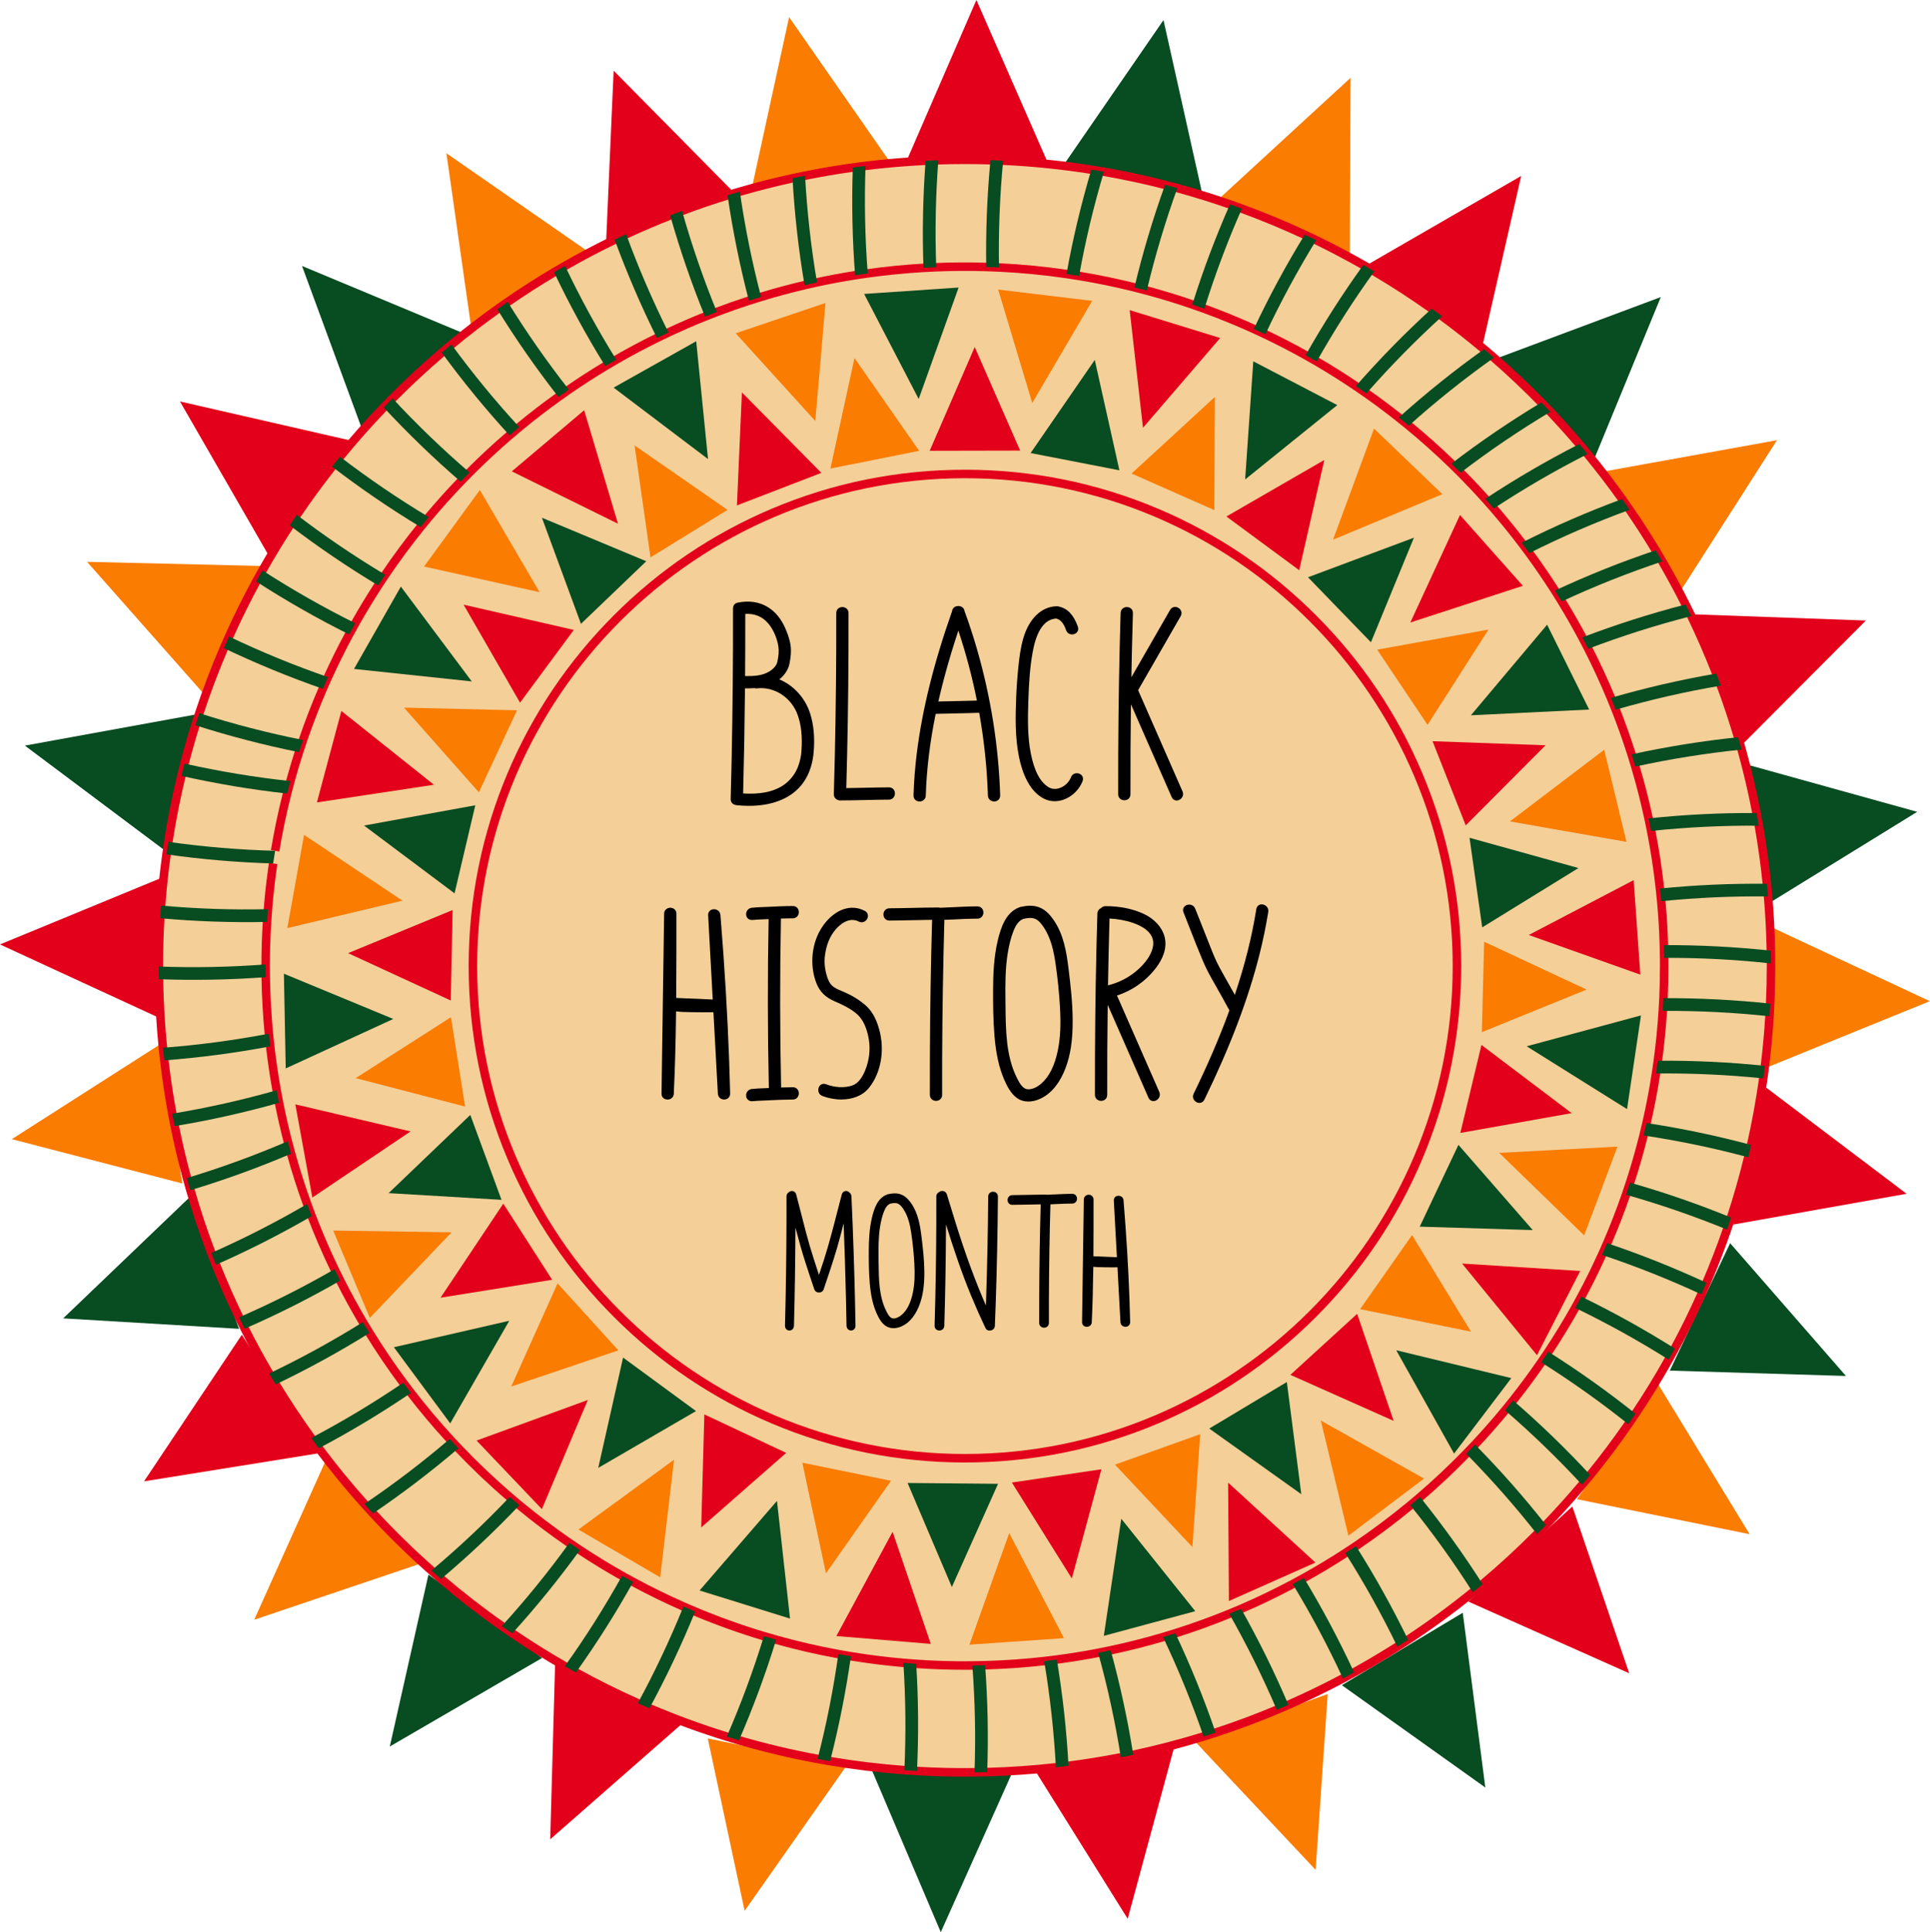 <?xml version="1.0" encoding="UTF-8"?><svg xmlns="http://www.w3.org/2000/svg" xmlns:xlink="http://www.w3.org/1999/xlink" height="490.0" preserveAspectRatio="xMidYMid meet" version="1.0" viewBox="0.0 0.0 489.6 490.0" width="489.6" zoomAndPan="magnify"><defs><clipPath id="a"><path d="M 448 235 L 489.57 235 L 489.57 271 L 448 271 Z M 448 235"/></clipPath><clipPath id="b"><path d="M 221 448 L 257 448 L 257 490.039 L 221 490.039 Z M 221 448"/></clipPath></defs><g><g id="change1_1"><path d="M 372.473 406.188 L 413.297 424.371 L 398.867 382.07 Z M 372.473 406.188" fill="#e3001a"/></g><g id="change2_1"><path d="M 400.039 380.223 L 443.844 389.102 L 420.57 350.949 Z M 400.039 380.223" fill="#fa7c01"/></g><g id="change3_1"><path d="M 423.605 347.613 L 468.277 348.973 L 438.898 315.293 Z M 423.605 347.613" fill="#084c21"/></g><g id="change1_2"><path d="M 439.656 310.574 L 483.656 302.762 L 448.012 275.809 Z M 439.656 310.574" fill="#e3001a"/></g><g clip-path="url(#a)" id="change2_33"><path d="M 448.164 270.754 L 489.566 253.914 L 449.07 235.012 Z M 448.164 270.754" fill="#fa7c01"/></g><g id="change3_2"><path d="M 448.305 229.344 L 486.352 205.895 L 443.289 193.941 Z M 448.305 229.344" fill="#084c21"/></g><g id="change1_3"><path d="M 441.785 189.031 L 473.336 157.379 L 428.672 155.77 Z M 441.785 189.031" fill="#e3001a"/></g><g id="change2_2"><path d="M 426.691 149.297 L 450.773 111.648 L 406.793 119.59 Z M 426.691 149.297" fill="#fa7c01"/></g><g id="change3_3"><path d="M 404.316 116.672 L 421.312 75.34 L 379.445 90.98 Z M 404.316 116.672" fill="#084c21"/></g><g id="change1_4"><path d="M 375.957 88.195 L 385.891 44.621 L 347.188 66.965 Z M 375.957 88.195" fill="#e3001a"/></g><g id="change2_3"><path d="M 342.414 64.43 L 342.609 19.738 L 309.707 49.984 Z M 342.414 64.43" fill="#fa7c01"/></g><g id="change3_4"><path d="M 304.891 48.703 L 295.152 5.09 L 269.789 41.887 Z M 304.891 48.703" fill="#084c21"/></g><g id="change1_5"><path d="M 265.652 40.926 L 247.691 0 L 229.898 40.996 Z M 265.652 40.926" fill="#e3001a"/></g><g id="change2_4"><path d="M 225.723 41.02 L 200.176 4.348 L 190.66 48.016 Z M 225.723 41.02" fill="#fa7c01"/></g><g id="change1_6"><path d="M 187.074 49.723 L 155.668 17.926 L 153.707 62.574 Z M 187.074 49.723" fill="#e3001a"/></g><g id="change2_5"><path d="M 149.969 64.348 L 113.25 38.871 L 119.539 83.121 Z M 149.969 64.348" fill="#fa7c01"/></g><g id="change3_5"><path d="M 117.863 84.648 L 76.613 67.449 L 92.047 109.391 Z M 117.863 84.648" fill="#084c21"/></g><g id="change1_7"><path d="M 89.219 111.789 L 45.652 101.816 L 67.961 140.539 Z M 89.219 111.789" fill="#e3001a"/></g><g id="change2_6"><path d="M 66.766 143.555 L 22.086 142.492 L 51.691 175.973 Z M 66.766 143.555" fill="#fa7c01"/></g><g id="change3_6"><path d="M 50.277 181.094 L 6.309 189.102 L 42.078 215.895 Z M 50.277 181.094" fill="#084c21"/></g><g id="change1_8"><path d="M 41.316 222.492 L 0 239.527 L 40.586 258.242 Z M 41.316 222.492" fill="#e3001a"/></g><g id="change2_7"><path d="M 40.656 264.84 L 3 288.91 L 46.254 300.156 Z M 40.656 264.84" fill="#fa7c01"/></g><g id="change3_7"><path d="M 48.305 303.453 L 16.023 334.363 L 60.637 337.016 Z M 48.305 303.453" fill="#084c21"/></g><g id="change1_9"><path d="M 61.344 338.523 L 36.539 375.699 L 80.664 368.609 Z M 61.344 338.523" fill="#e3001a"/></g><g id="change2_8"><path d="M 82.801 370.031 L 64.492 410.797 L 106.836 396.504 Z M 82.801 370.031" fill="#fa7c01"/></g><g id="change3_8"><path d="M 108.691 399.348 L 98.883 442.949 L 137.523 420.496 Z M 108.691 399.348" fill="#084c21"/></g><g id="change1_10"><path d="M 140.82 421.816 L 139.578 466.488 L 173.18 437.023 Z M 140.82 421.816" fill="#e3001a"/></g><g id="change2_9"><path d="M 179.551 440.91 L 188.898 484.613 L 214.59 448.043 Z M 179.551 440.91" fill="#fa7c01"/></g><g clip-path="url(#b)" id="change3_100"><path d="M 221.164 448.914 L 238.656 490.039 L 256.918 449.25 Z M 221.164 448.914" fill="#084c21"/></g><g id="change1_11"><path d="M 262.391 448.734 L 286.07 486.637 L 297.758 443.5 Z M 262.391 448.734" fill="#e3001a"/></g><g id="change2_10"><path d="M 303.141 441.664 L 333.746 474.23 L 336.812 429.645 Z M 303.141 441.664" fill="#fa7c01"/></g><g id="change3_9"><path d="M 340.402 427.402 L 376.793 453.348 L 371.07 409.023 Z M 340.402 427.402" fill="#084c21"/></g><g id="change4_1"><path d="M 449.277 245.02 C 449.277 248.211 449.203 251.383 449.059 254.539 C 449.008 255.609 448.953 256.684 448.887 257.75 C 448.625 261.977 448.238 266.164 447.727 270.316 C 447.594 271.379 447.453 272.445 447.309 273.504 C 446.516 279.203 445.484 284.836 444.227 290.379 C 443.988 291.422 443.746 292.469 443.492 293.508 C 442.234 298.684 440.781 303.777 439.133 308.793 C 438.801 309.812 438.457 310.832 438.105 311.848 C 436.527 316.422 434.789 320.922 432.898 325.34 C 432.473 326.324 432.047 327.309 431.609 328.285 C 429.523 332.957 427.273 337.531 424.855 342.012 C 424.344 342.957 423.824 343.898 423.305 344.832 C 420.676 349.523 417.867 354.098 414.891 358.551 C 414.293 359.445 413.691 360.336 413.082 361.215 C 410.023 365.637 406.797 369.926 403.41 374.082 C 402.73 374.922 402.039 375.75 401.344 376.578 C 398.402 380.074 395.348 383.473 392.18 386.762 C 391.43 387.543 390.676 388.316 389.914 389.082 C 385.508 393.52 380.906 397.754 376.113 401.77 C 375.285 402.469 374.453 403.156 373.617 403.836 C 368.355 408.105 362.879 412.125 357.203 415.867 C 356.305 416.461 355.395 417.047 354.484 417.629 C 350.898 419.91 347.238 422.086 343.504 424.145 C 342.566 424.664 341.625 425.18 340.676 425.684 C 336.164 428.082 331.551 430.316 326.848 432.383 C 325.867 432.809 324.883 433.23 323.895 433.645 C 318.824 435.773 313.652 437.707 308.387 439.426 C 307.367 439.762 306.348 440.086 305.324 440.402 C 299.488 442.211 293.539 443.762 287.488 445.047 C 286.441 445.27 285.391 445.484 284.336 445.691 C 279.961 446.551 275.531 447.266 271.059 447.84 C 269.992 447.977 268.93 448.105 267.859 448.227 C 262.121 448.871 256.309 449.277 250.434 449.434 C 249.363 449.465 248.285 449.484 247.211 449.5 C 246.406 449.508 245.594 449.516 244.781 449.516 C 240.699 449.516 236.645 449.395 232.621 449.156 C 231.551 449.098 230.484 449.023 229.418 448.945 C 223.051 448.473 216.766 447.711 210.574 446.664 C 209.512 446.484 208.453 446.301 207.398 446.102 C 200.629 444.852 193.98 443.27 187.465 441.371 C 186.426 441.066 185.395 440.758 184.363 440.441 C 177.672 438.375 171.129 435.973 164.75 433.258 C 163.762 432.836 162.773 432.406 161.793 431.973 C 156.438 429.59 151.199 426.984 146.102 424.168 C 145.156 423.648 144.219 423.121 143.281 422.582 C 138.727 419.977 134.281 417.195 129.957 414.254 C 129.062 413.648 128.176 413.031 127.289 412.41 C 121.969 408.672 116.828 404.676 111.895 400.457 C 111.074 399.75 110.254 399.039 109.441 398.32 C 104.262 393.746 99.312 388.91 94.625 383.836 C 93.887 383.039 93.16 382.238 92.438 381.434 C 88.379 376.906 84.52 372.195 80.875 367.316 C 80.227 366.449 79.586 365.574 78.949 364.695 C 75.77 360.301 72.762 355.77 69.934 351.121 C 69.375 350.199 68.824 349.277 68.277 348.348 C 66.098 344.633 64.031 340.84 62.086 336.98 C 61.602 336.023 61.125 335.062 60.66 334.098 C 58.547 329.738 56.586 325.293 54.781 320.77 C 54.379 319.773 53.992 318.773 53.609 317.773 C 51.629 312.57 49.852 307.262 48.297 301.863 C 47.996 300.836 47.707 299.805 47.426 298.77 C 46.25 294.438 45.211 290.047 44.316 285.609 L 44.316 285.605 C 44.105 284.559 43.902 283.508 43.707 282.449 C 42.883 277.992 42.203 273.484 41.676 268.93 C 41.547 267.863 41.43 266.801 41.328 265.73 C 40.75 260 40.406 254.199 40.316 248.344 C 40.297 247.273 40.289 246.199 40.289 245.125 L 40.289 245.02 C 40.289 240.945 40.406 236.895 40.645 232.879 C 40.707 231.809 40.777 230.738 40.859 229.672 C 41.18 225.305 41.641 220.977 42.238 216.691 C 42.383 215.629 42.539 214.57 42.703 213.512 C 43.574 207.852 44.684 202.27 46.016 196.777 C 46.266 195.734 46.527 194.695 46.793 193.66 C 47.641 190.387 48.566 187.145 49.57 183.938 C 49.887 182.914 50.215 181.895 50.555 180.879 C 52.402 175.27 54.492 169.762 56.805 164.379 C 57.23 163.391 57.66 162.41 58.098 161.434 C 60.23 156.684 62.531 152.031 65.004 147.48 C 65.52 146.539 66.039 145.598 66.566 144.664 C 68.762 140.777 71.074 136.973 73.512 133.254 C 74.098 132.352 74.691 131.461 75.289 130.574 C 78.125 126.383 81.113 122.305 84.242 118.344 C 84.906 117.5 85.578 116.664 86.254 115.836 C 89.777 111.516 93.473 107.348 97.336 103.332 C 98.074 102.559 98.824 101.789 99.578 101.031 C 103.578 96.996 107.746 93.129 112.066 89.438 C 112.883 88.742 113.703 88.055 114.527 87.371 L 114.531 87.371 C 118.297 84.254 122.176 81.273 126.156 78.434 C 127.031 77.809 127.91 77.191 128.797 76.582 C 132.621 73.941 136.539 71.43 140.551 69.051 C 141.473 68.504 142.398 67.961 143.336 67.43 C 147.441 65.074 151.641 62.859 155.926 60.789 C 156.895 60.32 157.863 59.859 158.844 59.41 C 162.508 57.707 166.23 56.113 170.008 54.633 C 171.008 54.238 172.012 53.852 173.02 53.477 C 176.816 52.051 180.664 50.734 184.566 49.539 C 185.602 49.219 186.637 48.91 187.68 48.605 C 192.07 47.332 196.531 46.199 201.043 45.215 C 202.102 44.984 203.16 44.762 204.223 44.551 C 208.223 43.742 212.262 43.055 216.34 42.488 C 217.414 42.34 218.488 42.199 219.566 42.066 C 224.594 41.449 229.672 41.012 234.805 40.766 C 235.879 40.715 236.953 40.672 238.035 40.637 C 240.277 40.566 242.523 40.527 244.781 40.527 C 246.949 40.527 249.109 40.562 251.258 40.629 C 252.332 40.66 253.406 40.703 254.477 40.754 C 262.047 41.105 269.512 41.871 276.848 43.027 C 277.918 43.195 278.98 43.371 280.043 43.559 C 285.281 44.465 290.457 45.578 295.551 46.879 C 296.594 47.145 297.633 47.422 298.672 47.699 C 303.18 48.934 307.629 50.312 312.008 51.836 C 313.023 52.188 314.035 52.551 315.043 52.918 C 320.465 54.902 325.777 57.109 330.977 59.527 C 331.953 59.98 332.926 60.441 333.895 60.914 C 337.953 62.883 341.938 64.98 345.844 67.207 C 346.781 67.738 347.715 68.277 348.641 68.828 C 353.633 71.777 358.488 74.93 363.195 78.277 C 364.082 78.91 364.969 79.555 365.852 80.203 C 369.48 82.871 373.02 85.66 376.461 88.562 C 377.305 89.27 378.145 89.988 378.977 90.715 C 383.141 94.336 387.152 98.129 391.012 102.07 C 391.777 102.855 392.539 103.648 393.297 104.445 C 395.812 107.102 398.258 109.828 400.629 112.617 C 401.344 113.453 402.051 114.297 402.746 115.148 C 405.793 118.848 408.711 122.656 411.492 126.566 C 412.137 127.469 412.773 128.375 413.398 129.289 C 415.703 132.645 417.914 136.07 420.023 139.566 C 420.59 140.504 421.148 141.445 421.699 142.395 C 423.773 145.965 425.742 149.602 427.602 153.305 C 428.094 154.281 428.574 155.262 429.055 156.246 C 431.352 161.008 433.473 165.867 435.398 170.824 C 435.797 171.844 436.184 172.863 436.562 173.887 C 438.156 178.184 439.613 182.547 440.918 186.977 C 441.23 188.02 441.527 189.062 441.82 190.113 C 443.285 195.391 444.551 200.758 445.598 206.199 C 445.801 207.266 445.996 208.34 446.188 209.414 C 447.035 214.266 447.719 219.176 448.223 224.141 C 448.328 225.211 448.434 226.277 448.523 227.355 C 448.91 231.898 449.152 236.484 449.238 241.105 C 449.262 242.184 449.27 243.262 449.273 244.344 C 449.277 244.566 449.277 244.793 449.277 245.02" fill="#f4cf98"/></g><g id="change1_12"><path d="M 45.395 285.5 C 46.273 289.855 47.309 294.227 48.465 298.484 C 48.777 299.629 49.059 300.637 49.332 301.562 C 50.867 306.887 52.645 312.211 54.617 317.391 C 55.043 318.504 55.422 319.477 55.781 320.367 C 57.574 324.859 59.539 329.32 61.629 333.629 C 62.07 334.539 62.535 335.477 63.047 336.496 C 64.977 340.32 67.047 344.125 69.207 347.805 C 69.688 348.621 70.211 349.496 70.855 350.562 C 73.656 355.164 76.672 359.711 79.82 364.066 C 80.473 364.969 81.117 365.844 81.738 366.672 C 85.352 371.512 89.223 376.234 93.238 380.715 C 94.008 381.574 94.719 382.355 95.414 383.102 C 100.055 388.125 105.016 392.973 110.156 397.512 C 110.883 398.156 111.68 398.852 112.598 399.641 C 117.504 403.836 122.656 407.84 127.91 411.527 C 128.785 412.145 129.676 412.762 130.562 413.359 C 134.867 416.289 139.324 419.074 143.82 421.648 C 144.793 422.211 145.707 422.723 146.617 423.223 C 151.676 426.016 156.926 428.629 162.23 430.984 C 163.199 431.418 164.188 431.848 165.172 432.266 C 171.52 434.969 178.086 437.375 184.684 439.41 C 185.707 439.727 186.742 440.039 187.762 440.336 C 194.266 442.23 200.938 443.812 207.594 445.043 C 208.605 445.23 209.637 445.414 210.75 445.602 C 216.895 446.641 223.203 447.402 229.496 447.871 C 230.715 447.961 231.727 448.027 232.684 448.082 C 237.465 448.363 242.367 448.469 247.199 448.422 C 248.266 448.41 249.344 448.387 250.402 448.359 C 256.18 448.203 262.016 447.797 267.738 447.156 C 268.922 447.02 269.961 446.895 270.922 446.773 C 275.359 446.203 279.805 445.484 284.129 444.633 C 285.324 444.398 286.32 444.195 287.262 443.992 C 293.227 442.727 299.195 441.172 305.004 439.375 C 306.18 439.012 307.148 438.699 308.051 438.402 C 313.223 436.715 318.41 434.781 323.48 432.652 C 324.395 432.27 325.355 431.855 326.414 431.395 C 331.059 429.355 335.688 427.113 340.168 424.73 C 341.113 424.227 342.062 423.715 342.98 423.203 C 346.676 421.164 350.348 418.984 353.906 416.719 C 354.824 416.133 355.734 415.543 356.609 414.969 C 362.203 411.281 367.695 407.254 372.938 402.996 C 373.797 402.301 374.629 401.613 375.418 400.945 C 380.156 396.977 384.773 392.73 389.148 388.324 C 389.887 387.586 390.645 386.809 391.402 386.016 C 394.527 382.77 397.594 379.359 400.52 375.883 C 401.273 374.984 401.945 374.176 402.578 373.402 C 405.949 369.262 409.188 364.953 412.195 360.602 C 412.777 359.758 413.387 358.863 413.996 357.949 C 416.945 353.547 419.758 348.953 422.363 344.309 C 422.859 343.422 423.379 342.477 423.906 341.496 C 426.297 337.066 428.559 332.477 430.625 327.848 C 431.031 326.941 431.449 325.984 431.906 324.914 C 433.781 320.531 435.527 316.016 437.09 311.496 C 437.434 310.496 437.777 309.473 438.109 308.457 C 439.738 303.488 441.199 298.375 442.445 293.254 C 442.703 292.184 442.949 291.137 443.176 290.141 C 444.43 284.609 445.461 278.965 446.242 273.355 C 446.398 272.227 446.531 271.188 446.656 270.184 C 447.168 266.043 447.555 261.84 447.809 257.684 C 447.875 256.664 447.93 255.621 447.98 254.488 C 448.125 251.363 448.199 248.18 448.199 245.02 C 448.199 244.801 448.199 244.578 448.195 244.355 C 448.191 243.211 448.18 242.16 448.16 241.129 C 448.074 236.566 447.836 231.961 447.445 227.445 C 447.371 226.512 447.281 225.527 447.152 224.246 C 446.656 219.367 445.973 214.438 445.125 209.598 C 444.934 208.52 444.738 207.441 444.535 206.402 C 443.512 201.059 442.246 195.672 440.781 190.398 C 440.473 189.297 440.18 188.273 439.887 187.281 C 438.598 182.918 437.141 178.535 435.551 174.262 C 435.184 173.262 434.793 172.238 434.395 171.219 C 432.496 166.34 430.375 161.461 428.082 156.715 C 427.566 155.652 427.098 154.695 426.641 153.789 C 424.809 150.141 422.832 146.488 420.766 142.938 C 420.18 141.93 419.637 141.012 419.102 140.125 C 417.012 136.66 414.797 133.223 412.512 129.898 C 411.91 129.031 411.273 128.117 410.617 127.191 C 407.855 123.309 404.926 119.488 401.914 115.836 C 401.242 115.016 400.535 114.168 399.809 113.316 C 397.418 110.508 394.965 107.773 392.512 105.188 C 391.785 104.418 391.023 103.621 390.238 102.824 C 386.406 98.906 382.379 95.105 378.27 91.527 C 377.445 90.809 376.602 90.09 375.77 89.387 C 372.332 86.492 368.781 83.695 365.211 81.074 C 364.383 80.461 363.52 79.836 362.57 79.156 C 357.891 75.828 353.02 72.664 348.094 69.758 C 347.238 69.25 346.328 68.723 345.312 68.145 C 341.418 65.926 337.418 63.82 333.422 61.883 C 332.535 61.449 331.586 61 330.52 60.504 C 325.355 58.102 320.027 55.887 314.672 53.93 C 313.691 53.57 312.676 53.211 311.652 52.855 C 307.312 51.344 302.848 49.957 298.387 48.738 C 297.281 48.441 296.266 48.176 295.281 47.922 C 290.188 46.621 284.996 45.512 279.859 44.617 C 278.738 44.422 277.695 44.25 276.68 44.094 C 269.355 42.938 261.867 42.176 254.426 41.828 C 253.402 41.781 252.355 41.738 251.227 41.707 C 249.07 41.641 246.902 41.605 244.781 41.605 C 242.57 41.605 240.312 41.641 238.07 41.715 C 237 41.75 235.918 41.793 234.855 41.844 C 229.809 42.086 224.707 42.52 219.699 43.137 C 218.645 43.266 217.562 43.406 216.484 43.555 C 212.449 44.117 208.395 44.809 204.438 45.605 C 203.488 45.797 202.484 46.004 201.27 46.266 C 196.801 47.242 192.328 48.379 187.977 49.641 C 186.879 49.961 185.867 50.266 184.883 50.566 C 181.043 51.746 177.18 53.066 173.398 54.484 C 172.289 54.895 171.215 55.316 170.398 55.637 C 166.688 57.094 162.949 58.691 159.297 60.387 C 158.379 60.812 157.43 61.262 156.395 61.762 C 152.156 63.809 147.941 66.027 143.871 68.363 C 143.027 68.844 142.121 69.371 141.098 69.977 C 137.145 72.32 133.215 74.844 129.406 77.469 C 128.469 78.117 127.609 78.719 126.785 79.309 C 122.836 82.129 118.941 85.117 115.219 88.199 L 114.918 88.449 C 114.16 89.074 113.453 89.672 112.766 90.258 C 108.488 93.914 104.309 97.793 100.344 101.789 C 99.594 102.543 98.844 103.312 98.113 104.078 C 94.285 108.055 90.578 112.238 87.09 116.516 C 86.535 117.199 85.805 118.102 85.09 119.012 C 81.973 122.953 78.977 127.047 76.184 131.18 C 75.598 132.043 75 132.941 74.41 133.84 C 72.012 137.508 69.688 141.328 67.508 145.191 C 67.016 146.066 66.504 146.98 65.953 147.996 C 63.504 152.5 61.191 157.172 59.082 161.875 C 58.637 162.867 58.203 163.855 57.793 164.805 C 55.496 170.152 53.402 175.676 51.578 181.219 C 51.238 182.242 50.906 183.266 50.598 184.258 C 49.609 187.418 48.68 190.672 47.84 193.93 C 47.562 194.992 47.301 196.035 47.062 197.027 C 45.734 202.508 44.625 208.109 43.77 213.676 C 43.594 214.793 43.441 215.828 43.305 216.84 C 42.715 221.098 42.25 225.441 41.934 229.75 C 41.855 230.773 41.785 231.82 41.719 232.941 C 41.484 236.918 41.367 240.984 41.367 245.02 L 41.367 245.125 C 41.367 246.258 41.375 247.305 41.395 248.324 C 41.484 254.066 41.82 259.887 42.398 265.621 C 42.5 266.668 42.617 267.738 42.742 268.801 C 43.262 273.27 43.941 277.793 44.766 282.258 C 44.941 283.203 45.133 284.199 45.371 285.395 Z M 244.781 450.594 C 240.695 450.594 236.586 450.473 232.559 450.234 C 231.594 450.18 230.57 450.109 229.34 450.02 C 222.977 449.547 216.602 448.773 210.395 447.727 C 209.266 447.535 208.223 447.352 207.203 447.164 C 200.477 445.922 193.734 444.32 187.16 442.402 C 186.129 442.105 185.082 441.789 184.047 441.469 C 177.379 439.41 170.742 436.98 164.328 434.246 C 163.336 433.828 162.336 433.391 161.355 432.957 C 155.992 430.57 150.688 427.934 145.578 425.109 C 144.656 424.605 143.73 424.086 142.746 423.516 C 138.207 420.918 133.699 418.102 129.352 415.145 C 128.457 414.539 127.555 413.914 126.672 413.293 C 121.363 409.562 116.156 405.516 111.195 401.273 C 110.266 400.477 109.461 399.777 108.727 399.125 C 103.535 394.539 98.523 389.641 93.832 384.566 C 93.133 383.812 92.414 383.023 91.633 382.152 C 87.578 377.629 83.664 372.852 80.012 367.961 C 79.387 367.125 78.734 366.238 78.074 365.328 C 74.891 360.926 71.844 356.336 69.012 351.68 C 68.359 350.605 67.832 349.719 67.348 348.895 C 65.164 345.18 63.07 341.332 61.121 337.465 C 60.605 336.438 60.137 335.488 59.691 334.566 C 57.578 330.215 55.59 325.707 53.777 321.168 C 53.418 320.27 53.035 319.285 52.602 318.156 C 50.609 312.922 48.812 307.539 47.262 302.16 C 46.988 301.223 46.703 300.207 46.387 299.055 C 45.207 294.711 44.156 290.262 43.262 285.82 L 43.238 285.715 C 43.008 284.555 42.82 283.578 42.648 282.645 C 41.812 278.137 41.125 273.562 40.602 269.055 C 40.477 267.977 40.359 266.895 40.254 265.836 C 39.672 260.043 39.328 254.16 39.238 248.359 C 39.219 247.328 39.211 246.27 39.211 245.125 L 39.211 245.02 C 39.211 240.941 39.332 236.836 39.57 232.816 C 39.633 231.684 39.703 230.625 39.781 229.59 C 40.105 225.234 40.57 220.848 41.168 216.543 C 41.309 215.52 41.461 214.477 41.637 213.348 C 42.508 207.719 43.625 202.059 44.965 196.523 C 45.207 195.516 45.473 194.461 45.754 193.387 C 46.602 190.098 47.539 186.809 48.539 183.613 C 48.855 182.609 49.188 181.574 49.531 180.539 C 51.379 174.941 53.492 169.359 55.816 163.953 C 56.227 162.992 56.664 162 57.113 160.992 C 59.246 156.238 61.586 151.52 64.059 146.969 C 64.617 145.941 65.133 145.016 65.629 144.133 C 67.836 140.227 70.184 136.367 72.609 132.66 C 73.203 131.75 73.805 130.844 74.398 129.969 C 77.219 125.797 80.246 121.66 83.398 117.676 C 84.117 116.758 84.855 115.848 85.418 115.156 C 88.945 110.832 92.691 106.605 96.559 102.586 C 97.297 101.812 98.059 101.035 98.812 100.273 C 102.82 96.234 107.043 92.312 111.367 88.621 C 112.152 87.949 112.965 87.27 113.844 86.539 L 114.145 86.293 C 117.816 83.266 121.645 80.328 125.531 77.555 C 126.367 76.957 127.234 76.348 128.184 75.695 C 132.027 73.039 136.004 70.492 140 68.121 C 141.035 67.512 141.949 66.977 142.801 66.492 C 146.914 64.137 151.172 61.891 155.457 59.82 C 156.504 59.316 157.461 58.859 158.391 58.43 C 162.082 56.719 165.859 55.102 169.613 53.629 C 170.438 53.305 171.523 52.883 172.645 52.465 C 176.461 51.035 180.367 49.699 184.25 48.508 C 185.242 48.203 186.266 47.898 187.375 47.57 C 191.773 46.297 196.297 45.148 200.812 44.16 C 202.039 43.895 203.055 43.684 204.012 43.492 C 208.012 42.688 212.109 41.988 216.188 41.422 C 217.281 41.27 218.371 41.129 219.438 40.996 C 224.496 40.375 229.652 39.934 234.754 39.691 C 235.828 39.641 236.918 39.594 238 39.559 C 240.266 39.488 242.551 39.449 244.781 39.449 C 246.922 39.449 249.113 39.484 251.293 39.551 C 252.434 39.586 253.492 39.629 254.527 39.676 C 262.047 40.027 269.613 40.797 277.016 41.965 C 278.043 42.121 279.094 42.297 280.227 42.496 C 285.418 43.395 290.664 44.52 295.816 45.836 C 296.809 46.09 297.832 46.359 298.949 46.66 C 303.461 47.891 307.973 49.289 312.363 50.816 C 313.395 51.176 314.422 51.543 315.414 51.906 C 320.82 53.887 326.211 56.121 331.43 58.551 C 332.508 59.051 333.469 59.508 334.363 59.945 C 338.402 61.902 342.445 64.027 346.379 66.27 C 347.406 66.855 348.324 67.391 349.191 67.902 C 354.164 70.84 359.09 74.035 363.82 77.402 C 364.781 78.086 365.656 78.719 366.488 79.34 C 370.098 81.984 373.684 84.812 377.156 87.738 C 378 88.445 378.852 89.176 379.684 89.902 C 383.84 93.516 387.906 97.359 391.781 101.316 C 392.57 102.125 393.344 102.93 394.078 103.707 C 396.555 106.32 399.035 109.082 401.449 111.918 C 402.184 112.781 402.902 113.637 403.578 114.469 C 406.621 118.156 409.578 122.02 412.371 125.941 C 413.039 126.879 413.684 127.801 414.285 128.68 C 416.594 132.035 418.836 135.512 420.945 139.012 C 421.488 139.906 422.035 140.836 422.629 141.852 C 424.715 145.445 426.715 149.133 428.562 152.82 C 429.027 153.734 429.504 154.703 430.023 155.777 C 432.34 160.574 434.484 165.508 436.402 170.434 C 436.809 171.469 437.199 172.504 437.57 173.516 C 439.18 177.832 440.652 182.262 441.953 186.672 C 442.25 187.676 442.547 188.703 442.859 189.824 C 444.34 195.152 445.617 200.594 446.652 205.996 C 446.855 207.047 447.055 208.137 447.246 209.227 C 448.105 214.117 448.793 219.098 449.293 224.031 C 449.426 225.324 449.516 226.32 449.594 227.266 C 449.988 231.824 450.23 236.477 450.316 241.086 C 450.336 242.129 450.348 243.191 450.352 244.34 C 450.355 244.559 450.355 244.789 450.355 245.02 C 450.355 248.211 450.281 251.43 450.133 254.59 C 450.082 255.73 450.027 256.785 449.961 257.816 C 449.703 262.012 449.312 266.266 448.797 270.445 C 448.672 271.465 448.531 272.512 448.379 273.648 C 447.586 279.32 446.543 285.027 445.277 290.613 C 445.051 291.621 444.805 292.68 444.543 293.762 C 443.281 298.938 441.805 304.109 440.156 309.129 C 439.82 310.156 439.473 311.188 439.125 312.199 C 437.547 316.77 435.781 321.332 433.887 325.766 C 433.426 326.844 433.004 327.809 432.594 328.727 C 430.504 333.402 428.219 338.047 425.805 342.52 C 425.27 343.512 424.742 344.465 424.242 345.359 C 421.613 350.059 418.766 354.695 415.785 359.148 C 415.172 360.07 414.559 360.973 413.969 361.828 C 410.926 366.223 407.656 370.574 404.246 374.766 C 403.609 375.547 402.93 376.363 402.168 377.27 C 399.211 380.785 396.113 384.23 392.953 387.512 C 392.188 388.309 391.422 389.094 390.676 389.844 C 386.258 394.297 381.59 398.586 376.805 402.598 C 376.008 403.27 375.16 403.969 374.293 404.672 C 369 408.973 363.449 413.039 357.797 416.766 C 356.91 417.348 355.992 417.945 355.062 418.535 C 351.469 420.824 347.754 423.031 344.023 425.09 C 343.098 425.605 342.137 426.125 341.18 426.633 C 336.652 429.043 331.977 431.309 327.281 433.367 C 326.207 433.836 325.238 434.254 324.312 434.641 C 319.191 436.789 313.945 438.742 308.723 440.449 C 307.809 440.75 306.832 441.062 305.645 441.434 C 299.773 443.25 293.738 444.82 287.711 446.102 C 286.758 446.305 285.754 446.512 284.547 446.746 C 280.172 447.605 275.68 448.336 271.195 448.91 C 270.227 449.035 269.176 449.16 267.98 449.297 C 262.195 449.945 256.301 450.355 250.461 450.512 C 249.395 450.543 248.305 450.562 247.227 450.578 C 246.41 450.586 245.598 450.594 244.781 450.594" fill="#e3001a"/></g><g id="change1_13"><path d="M 244.781 423.488 C 240.633 423.488 236.445 423.344 232.344 423.059 C 231.332 422.992 230.262 422.91 229.07 422.805 C 224.586 422.414 220.082 421.848 215.684 421.125 C 214.621 420.953 213.543 420.766 212.477 420.57 C 207.137 419.598 201.793 418.359 196.598 416.906 C 195.52 416.605 194.465 416.301 193.473 416 C 187.559 414.23 181.656 412.117 175.93 409.719 C 174.977 409.324 174 408.902 172.941 408.438 C 168.605 406.531 164.289 404.418 160.117 402.164 C 159.164 401.652 158.207 401.125 157.27 400.594 C 153.613 398.535 149.996 396.324 146.516 394.023 C 145.629 393.438 144.723 392.824 143.82 392.203 C 139.453 389.203 135.164 385.969 131.07 382.578 C 130.242 381.895 129.406 381.188 128.586 380.48 C 124.047 376.59 119.648 372.41 115.504 368.059 C 114.758 367.273 114.012 366.473 113.281 365.684 C 109.832 361.922 106.504 357.969 103.387 353.926 C 102.812 353.184 102.203 352.383 101.422 351.332 C 98.383 347.242 95.488 342.973 92.816 338.645 C 92.273 337.766 91.707 336.828 91.133 335.863 C 89.078 332.395 87.129 328.836 85.34 325.281 C 84.844 324.301 84.355 323.316 83.898 322.359 C 81.773 317.949 79.809 313.398 78.059 308.824 C 77.656 307.773 77.27 306.734 76.906 305.73 C 75.391 301.539 74.012 297.223 72.809 292.891 C 72.5 291.773 72.219 290.734 71.957 289.719 C 71.117 286.445 70.363 283.148 69.723 279.91 C 69.492 278.73 69.293 277.68 69.121 276.699 C 68.457 273.023 67.906 269.258 67.477 265.508 C 67.355 264.441 67.242 263.352 67.137 262.266 C 66.68 257.512 66.41 252.66 66.336 247.848 C 66.32 246.84 66.316 245.914 66.316 245.02 L 66.316 244.594 C 66.324 241 66.441 237.352 66.668 233.754 C 66.727 232.738 66.805 231.676 66.898 230.496 C 67.211 226.59 67.66 222.668 68.223 218.84 L 70.355 219.156 C 69.797 222.938 69.355 226.812 69.047 230.672 C 68.953 231.832 68.879 232.883 68.816 233.883 C 68.594 237.445 68.477 241.047 68.469 244.594 L 68.469 245.02 C 68.469 245.902 68.477 246.816 68.492 247.812 C 68.566 252.566 68.832 257.359 69.281 262.059 C 69.387 263.133 69.5 264.211 69.617 265.262 C 70.043 268.969 70.59 272.688 71.242 276.32 C 71.41 277.289 71.605 278.328 71.84 279.492 C 72.473 282.691 73.215 285.949 74.043 289.18 C 74.305 290.184 74.578 291.211 74.887 292.312 C 76.074 296.59 77.434 300.855 78.934 304.996 C 79.289 305.988 79.676 307.016 80.07 308.055 C 81.801 312.57 83.742 317.07 85.84 321.426 C 86.293 322.371 86.773 323.34 87.262 324.309 C 89.031 327.82 90.957 331.34 92.988 334.766 C 93.555 335.719 94.113 336.645 94.648 337.516 C 97.289 341.789 100.148 346.004 103.152 350.047 C 103.922 351.086 104.52 351.871 105.094 352.605 C 108.172 356.602 111.461 360.512 114.871 364.223 C 115.59 365.008 116.328 365.797 117.066 366.574 C 121.156 370.871 125.504 375 129.988 378.848 C 130.801 379.547 131.629 380.242 132.445 380.922 C 136.488 384.266 140.727 387.465 145.039 390.43 C 145.934 391.043 146.828 391.645 147.703 392.223 C 151.145 394.496 154.719 396.684 158.328 398.719 C 159.254 399.242 160.199 399.762 161.141 400.266 C 165.262 402.496 169.527 404.582 173.809 406.465 C 174.855 406.926 175.82 407.34 176.762 407.73 C 182.418 410.098 188.246 412.188 194.094 413.934 C 195.074 414.23 196.109 414.531 197.176 414.828 C 202.312 416.27 207.59 417.488 212.863 418.453 C 213.914 418.645 214.98 418.828 216.031 418.996 C 220.379 419.715 224.828 420.273 229.258 420.66 C 230.434 420.762 231.488 420.844 232.488 420.91 C 237.16 421.234 241.926 421.387 246.652 421.32 C 247.723 421.312 248.805 421.289 249.863 421.258 C 254.805 421.121 259.816 420.77 264.766 420.215 C 265.785 420.098 266.828 419.973 267.953 419.824 C 271.449 419.363 274.961 418.797 278.379 418.137 C 279.395 417.941 280.43 417.73 281.535 417.496 L 281.648 417.473 C 286.016 416.547 290.414 415.43 294.73 414.156 C 295.781 413.848 296.824 413.531 297.836 413.211 C 302.395 411.773 306.973 410.121 311.438 408.301 C 312.391 407.91 313.367 407.504 314.418 407.051 C 318.812 405.156 323.191 403.055 327.43 400.805 C 328.457 400.258 329.379 399.754 330.25 399.266 C 333.781 397.309 337.293 395.195 340.691 392.988 C 341.617 392.387 342.52 391.793 343.367 391.219 C 348.086 388.031 352.703 384.574 357.086 380.945 C 357.887 380.285 358.715 379.59 359.543 378.875 C 363.574 375.414 367.488 371.738 371.172 367.949 C 371.914 367.184 372.66 366.402 373.391 365.629 C 375.988 362.859 378.539 359.961 380.973 357.004 C 381.719 356.098 382.379 355.277 382.992 354.504 C 385.457 351.395 387.848 348.164 390.094 344.902 C 390.711 344.012 391.316 343.113 391.891 342.242 C 394.273 338.645 396.547 334.922 398.652 331.168 C 399.16 330.262 399.684 329.312 400.199 328.348 C 402.043 324.922 403.797 321.379 405.41 317.82 C 405.887 316.773 406.312 315.809 406.719 314.871 C 408.457 310.844 410.051 306.73 411.461 302.648 C 411.797 301.68 412.141 300.656 412.48 299.605 C 413.754 295.703 414.898 291.703 415.891 287.719 C 416.141 286.711 416.387 285.684 416.641 284.582 C 417.582 280.469 418.387 276.266 419.027 272.094 C 419.195 271.031 419.352 269.949 419.492 268.879 C 420.055 264.75 420.473 260.523 420.738 256.312 C 420.809 255.191 420.867 254.141 420.914 253.105 C 421.035 250.414 421.094 247.695 421.094 245.02 C 421.094 244.328 421.094 243.637 421.086 242.945 C 421.07 241.777 421.047 240.727 421.016 239.738 C 420.91 236.055 420.684 232.332 420.348 228.664 C 420.25 227.602 420.141 226.527 420.023 225.473 C 419.488 220.605 418.738 215.719 417.805 210.949 C 417.586 209.82 417.371 208.785 417.156 207.793 C 416.211 203.395 415.086 198.996 413.82 194.727 C 413.523 193.738 413.215 192.73 412.871 191.645 C 411.664 187.848 410.32 184.059 408.871 180.391 C 408.496 179.43 408.09 178.422 407.664 177.402 C 405.926 173.215 404.004 169.055 401.949 165.031 C 401.445 164.043 400.941 163.078 400.453 162.164 C 398.816 159.098 397.07 156.051 395.266 153.102 C 394.711 152.188 394.133 151.266 393.555 150.355 C 391.516 147.16 389.344 143.984 387.094 140.918 C 386.391 139.953 385.754 139.102 385.145 138.309 C 382.934 135.398 380.57 132.492 378.129 129.664 C 377.375 128.797 376.672 128.004 375.98 127.238 C 373.988 125.016 371.895 122.801 369.754 120.652 C 369 119.891 368.223 119.125 367.445 118.371 C 364.02 115.051 360.406 111.824 356.711 108.785 C 355.789 108.027 354.961 107.359 354.18 106.742 C 351.508 104.625 348.762 102.578 346.016 100.648 C 345.227 100.094 344.383 99.512 343.352 98.812 C 340.117 96.629 336.793 94.543 333.48 92.609 C 332.504 92.039 331.59 91.52 330.691 91.016 C 327.352 89.152 323.934 87.383 320.535 85.766 C 319.637 85.336 318.73 84.914 317.836 84.508 L 317.621 84.41 C 313.531 82.555 309.336 80.84 305.148 79.312 C 304.039 78.91 303.051 78.559 302.117 78.242 C 298.336 76.941 294.473 75.762 290.629 74.73 C 289.637 74.461 288.59 74.191 287.52 73.922 C 282.934 72.781 278.238 71.812 273.566 71.047 C 272.414 70.859 271.379 70.695 270.395 70.555 C 264.781 69.738 259.055 69.188 253.371 68.914 C 252.199 68.859 251.152 68.816 250.16 68.789 C 246.055 68.66 241.676 68.684 237.539 68.855 C 236.512 68.895 235.465 68.945 234.328 69.012 C 229.648 69.285 224.918 69.754 220.27 70.398 C 219.211 70.547 218.141 70.703 217.086 70.871 C 213.918 71.367 210.688 71.973 207.48 72.66 C 206.438 72.887 205.383 73.121 204.34 73.367 C 200.652 74.234 196.969 75.227 193.387 76.316 C 192.32 76.641 191.289 76.965 190.316 77.281 C 187.633 78.152 184.914 79.105 182.238 80.121 C 181.133 80.543 180.152 80.926 179.242 81.289 C 176.152 82.527 173.055 83.875 170.027 85.293 C 169.02 85.766 168.047 86.234 167.133 86.684 C 163.656 88.391 160.203 90.23 156.871 92.152 C 155.98 92.668 155.074 93.199 154.102 93.785 C 151.004 95.645 147.91 97.633 144.914 99.699 C 143.961 100.355 143.102 100.961 142.289 101.547 C 138.938 103.941 135.613 106.5 132.41 109.152 C 131.566 109.852 130.738 110.551 129.953 111.223 C 126.512 114.18 123.117 117.328 119.867 120.594 C 119.172 121.289 118.438 122.039 117.621 122.891 C 114.844 125.777 112.145 128.785 109.59 131.836 C 108.832 132.742 108.156 133.559 107.527 134.344 C 104.402 138.215 101.402 142.266 98.621 146.383 C 98.016 147.277 97.418 148.18 96.84 149.062 C 94.816 152.188 92.871 155.395 91.066 158.602 C 90.574 159.477 90.066 160.395 89.516 161.414 C 87.625 164.914 85.828 168.535 84.176 172.176 C 83.719 173.184 83.277 174.172 82.871 175.121 C 81.043 179.34 79.367 183.68 77.887 188.027 C 77.523 189.082 77.184 190.113 76.867 191.094 C 76.09 193.516 75.363 195.973 74.703 198.391 C 74.422 199.418 74.141 200.473 73.875 201.527 C 72.672 206.266 71.656 211.117 70.855 215.953 L 68.73 215.602 C 69.539 210.707 70.57 205.793 71.785 201 C 72.059 199.93 72.34 198.859 72.625 197.82 C 73.293 195.375 74.031 192.891 74.816 190.438 C 75.137 189.445 75.48 188.398 75.848 187.328 C 77.348 182.93 79.043 178.535 80.891 174.266 C 81.305 173.309 81.75 172.305 82.215 171.281 C 83.887 167.602 85.703 163.938 87.617 160.395 C 88.176 159.359 88.691 158.426 89.191 157.543 C 91.016 154.301 92.984 151.051 95.035 147.891 C 95.617 146.992 96.223 146.082 96.836 145.176 C 99.652 141.008 102.688 136.906 105.848 132.988 C 106.488 132.195 107.172 131.367 107.938 130.453 C 110.523 127.367 113.258 124.32 116.066 121.395 C 116.895 120.535 117.637 119.777 118.344 119.07 C 121.629 115.77 125.062 112.578 128.551 109.59 C 129.344 108.906 130.18 108.199 131.035 107.492 C 134.281 104.809 137.645 102.219 141.031 99.793 C 141.855 99.203 142.727 98.59 143.695 97.926 C 146.727 95.836 149.855 93.82 152.992 91.938 C 153.977 91.348 154.895 90.805 155.793 90.285 C 159.168 88.34 162.664 86.477 166.184 84.75 C 167.105 84.297 168.094 83.82 169.113 83.344 C 172.176 81.906 175.316 80.543 178.441 79.289 C 179.363 78.922 180.352 78.535 181.473 78.105 C 184.184 77.078 186.934 76.113 189.652 75.234 C 190.637 74.91 191.68 74.582 192.758 74.254 C 196.387 73.148 200.117 72.145 203.848 71.27 C 204.902 71.023 205.973 70.781 207.027 70.555 C 210.273 69.855 213.547 69.246 216.75 68.746 C 217.816 68.574 218.902 68.414 219.973 68.266 C 224.68 67.609 229.465 67.137 234.203 66.859 C 235.352 66.797 236.414 66.742 237.453 66.699 C 241.641 66.527 246.074 66.508 250.223 66.637 C 251.223 66.664 252.289 66.703 253.473 66.762 C 259.227 67.035 265.023 67.598 270.699 68.422 C 271.699 68.566 272.754 68.73 273.918 68.922 C 278.645 69.695 283.395 70.676 288.039 71.832 C 289.121 72.102 290.184 72.379 291.191 72.648 C 295.078 73.691 298.992 74.887 302.816 76.203 C 303.758 76.523 304.766 76.879 305.883 77.289 C 310.059 78.809 314.234 80.512 318.309 82.355 L 318.516 82.449 C 319.488 82.891 320.48 83.352 321.461 83.82 C 324.902 85.457 328.363 87.246 331.738 89.137 C 332.652 89.645 333.578 90.172 334.566 90.75 C 337.918 92.703 341.281 94.816 344.559 97.027 C 345.602 97.734 346.457 98.324 347.254 98.887 C 350.031 100.836 352.812 102.91 355.516 105.051 C 356.309 105.68 357.148 106.355 358.078 107.117 C 361.82 110.195 365.477 113.461 368.945 116.824 C 369.73 117.586 370.52 118.363 371.281 119.133 C 373.445 121.305 375.566 123.547 377.582 125.797 C 378.281 126.566 378.992 127.375 379.758 128.258 C 382.234 131.117 384.621 134.059 386.859 137.004 C 387.473 137.805 388.117 138.668 388.832 139.645 C 391.109 142.746 393.309 145.961 395.367 149.195 C 395.957 150.117 396.539 151.055 397.105 151.977 C 398.934 154.961 400.699 158.047 402.355 161.148 C 402.848 162.074 403.359 163.051 403.867 164.051 C 405.945 168.125 407.895 172.34 409.652 176.574 C 410.082 177.609 410.496 178.625 410.879 179.598 C 412.344 183.316 413.703 187.148 414.926 190.996 C 415.273 192.094 415.586 193.113 415.883 194.113 C 417.168 198.438 418.305 202.887 419.266 207.34 C 419.48 208.344 419.695 209.391 419.918 210.539 C 420.867 215.363 421.621 220.309 422.164 225.234 C 422.285 226.305 422.395 227.395 422.492 228.469 C 422.836 232.18 423.062 235.949 423.168 239.672 C 423.199 240.672 423.227 241.738 423.238 242.918 C 423.246 243.617 423.25 244.32 423.25 245.02 C 423.25 247.727 423.188 250.48 423.066 253.203 C 423.02 254.25 422.961 255.312 422.891 256.449 C 422.621 260.711 422.195 264.988 421.629 269.164 C 421.484 270.25 421.324 271.348 421.156 272.426 C 420.508 276.645 419.695 280.898 418.738 285.062 C 418.484 286.18 418.234 287.219 417.98 288.238 C 416.98 292.273 415.816 296.324 414.531 300.27 C 414.188 301.336 413.84 302.375 413.492 303.355 C 412.07 307.484 410.457 311.648 408.695 315.723 C 408.285 316.676 407.855 317.652 407.371 318.711 C 405.738 322.312 403.965 325.898 402.098 329.367 C 401.574 330.344 401.047 331.309 400.527 332.223 C 398.398 336.02 396.098 339.789 393.691 343.434 C 393.105 344.316 392.492 345.223 391.867 346.129 C 389.594 349.43 387.176 352.695 384.68 355.844 C 384.062 356.629 383.395 357.453 382.637 358.371 C 380.172 361.363 377.59 364.301 374.961 367.102 C 374.227 367.887 373.469 368.68 372.715 369.453 C 368.988 373.289 365.027 377.008 360.949 380.512 C 360.105 381.23 359.27 381.938 358.461 382.605 C 354.023 386.277 349.352 389.777 344.574 393.008 C 343.715 393.586 342.805 394.188 341.867 394.797 C 338.426 397.031 334.871 399.172 331.297 401.148 C 330.418 401.641 329.484 402.152 328.441 402.703 C 324.152 404.984 319.719 407.113 315.27 409.027 C 314.203 409.488 313.219 409.902 312.25 410.297 C 307.73 412.141 303.098 413.812 298.484 415.266 C 297.461 415.59 296.402 415.91 295.34 416.227 C 290.934 417.523 286.441 418.66 281.984 419.605 L 281.871 419.629 C 280.793 419.855 279.781 420.059 278.785 420.254 C 275.324 420.922 271.777 421.496 268.234 421.961 C 267.098 422.109 266.043 422.238 265.008 422.355 C 259.996 422.918 254.926 423.273 249.93 423.41 C 248.855 423.445 247.758 423.469 246.676 423.477 C 246.047 423.484 245.414 423.488 244.781 423.488" fill="#e3001a"/></g><g id="change4_2"><path d="M 369.598 245.02 C 369.598 313.953 313.715 369.836 244.781 369.836 C 175.852 369.836 119.969 313.953 119.969 245.02 C 119.969 176.09 175.852 120.207 244.781 120.207 C 313.715 120.207 369.598 176.09 369.598 245.02" fill="#f4cf98"/></g><g id="change1_14"><path d="M 244.781 121.285 C 176.555 121.285 121.047 176.793 121.047 245.02 C 121.047 313.25 176.555 368.758 244.781 368.758 C 313.012 368.758 368.52 313.25 368.52 245.02 C 368.52 176.793 313.012 121.285 244.781 121.285 Z M 244.781 370.91 C 227.789 370.91 211.301 367.582 195.781 361.02 C 180.789 354.68 167.324 345.602 155.766 334.039 C 144.203 322.477 135.125 309.016 128.785 294.023 C 122.219 278.504 118.891 262.016 118.891 245.02 C 118.891 228.027 122.219 211.539 128.785 196.016 C 135.125 181.027 144.203 167.562 155.766 156.004 C 167.324 144.441 180.789 135.363 195.781 129.023 C 211.301 122.457 227.789 119.129 244.781 119.129 C 261.777 119.129 278.266 122.457 293.785 129.023 C 308.777 135.363 322.238 144.441 333.801 156.004 C 345.363 167.562 354.441 181.027 360.781 196.016 C 367.344 211.539 370.676 228.027 370.676 245.02 C 370.676 262.016 367.344 278.504 360.781 294.023 C 354.441 309.016 345.363 322.477 333.801 334.039 C 322.238 345.602 308.777 354.68 293.785 361.02 C 278.266 367.582 261.777 370.91 244.781 370.91" fill="#e3001a"/></g><g id="change3_10"><path d="M 219.211 74.547 L 233.051 101.191 L 243.18 72.926 Z M 219.211 74.547" fill="#084c21"/></g><g id="change2_11"><path d="M 253.215 73.441 L 261.863 102.195 L 277.066 76.301 Z M 253.215 73.441" fill="#fa7c01"/></g><g id="change1_15"><path d="M 286.574 78.652 L 289.949 108.488 L 309.531 85.723 Z M 286.574 78.652" fill="#e3001a"/></g><g id="change3_11"><path d="M 317.934 91.641 L 315.867 121.598 L 339.238 102.742 Z M 317.934 91.641" fill="#084c21"/></g><g id="change2_12"><path d="M 348.562 108.695 L 338.168 136.867 L 365.891 125.332 Z M 348.562 108.695" fill="#fa7c01"/></g><g id="change1_16"><path d="M 370.367 130.617 L 357.773 157.879 L 386.324 148.574 Z M 370.367 130.617" fill="#e3001a"/></g><g id="change3_12"><path d="M 392.469 158.434 L 373.141 181.41 L 403.133 179.957 Z M 392.469 158.434" fill="#084c21"/></g><g id="change2_13"><path d="M 406.945 190.168 L 383.031 208.328 L 412.605 213.516 Z M 406.945 190.168" fill="#fa7c01"/></g><g id="change1_17"><path d="M 414.426 223.219 L 387.816 237.133 L 416.113 247.184 Z M 414.426 223.219" fill="#e3001a"/></g><g id="change3_13"><path d="M 416.277 257.527 L 387.289 265.359 L 412.746 281.289 Z M 416.277 257.527" fill="#084c21"/></g><g id="change2_14"><path d="M 410.305 290.812 L 380.32 292.391 L 401.867 313.309 Z M 410.305 290.812" fill="#fa7c01"/></g><g id="change1_18"><path d="M 400.867 322.34 L 370.898 320.465 L 389.902 343.711 Z M 400.867 322.34" fill="#e3001a"/></g><g id="change3_14"><path d="M 383.387 349.516 L 354.199 342.449 L 368.863 368.656 Z M 383.387 349.516" fill="#084c21"/></g><g id="change2_15"><path d="M 361.238 374.992 L 335.066 360.273 L 342.07 389.473 Z M 361.238 374.992" fill="#fa7c01"/></g><g id="change1_19"><path d="M 333.699 396.293 L 311.547 376.023 L 311.746 406.051 Z M 333.699 396.293" fill="#e3001a"/></g><g id="change3_15"><path d="M 303.211 408.625 L 284.445 385.184 L 280.016 414.883 Z M 303.211 408.625" fill="#084c21"/></g><g id="change2_16"><path d="M 269.895 415.465 L 256.02 388.836 L 245.926 417.113 Z M 269.895 415.465" fill="#fa7c01"/></g><g id="change1_20"><path d="M 236.117 416.926 L 226.434 388.504 L 212.18 414.934 Z M 236.117 416.926" fill="#e3001a"/></g><g id="change3_16"><path d="M 200.41 410.504 L 197.102 380.656 L 177.469 403.379 Z M 200.41 410.504" fill="#084c21"/></g><g id="change2_17"><path d="M 167.473 400.035 L 170.988 370.215 L 146.734 387.914 Z M 167.473 400.035" fill="#fa7c01"/></g><g id="change1_21"><path d="M 137.465 382.742 L 149.113 355.066 L 120.898 365.348 Z M 137.465 382.742" fill="#e3001a"/></g><g id="change3_17"><path d="M 114.215 360.996 L 129.191 334.973 L 99.926 341.684 Z M 114.215 360.996" fill="#084c21"/></g><g id="change2_18"><path d="M 93.816 334.254 L 114.555 312.535 L 84.527 312.098 Z M 93.816 334.254" fill="#fa7c01"/></g><g id="change1_22"><path d="M 79.238 303.719 L 104.148 286.949 L 74.918 280.086 Z M 79.238 303.719" fill="#e3001a"/></g><g id="change3_18"><path d="M 72.484 270.973 L 99.766 258.43 L 72.02 246.953 Z M 72.484 270.973" fill="#084c21"/></g><g id="change2_19"><path d="M 72.887 235.383 L 102.094 228.426 L 77.133 211.738 Z M 72.887 235.383" fill="#fa7c01"/></g><g id="change1_23"><path d="M 80.387 203.516 L 110.078 199.031 L 86.598 180.312 Z M 80.387 203.516" fill="#e3001a"/></g><g id="change3_19"><path d="M 89.812 169.656 L 119.672 172.82 L 101.691 148.773 Z M 89.812 169.656" fill="#084c21"/></g><g id="change2_20"><path d="M 107.57 143.684 L 136.887 150.195 L 121.727 124.273 Z M 107.57 143.684" fill="#fa7c01"/></g><g id="change1_24"><path d="M 129.832 119.547 L 156.766 132.824 L 148.188 104.047 Z M 129.832 119.547" fill="#e3001a"/></g><g id="change3_20"><path d="M 155.664 98.309 L 179.609 116.426 L 176.613 86.547 Z M 155.664 98.309" fill="#084c21"/></g><g id="change2_21"><path d="M 186.637 84.527 L 206.82 106.762 L 209.402 76.848 Z M 186.637 84.527" fill="#fa7c01"/></g><g id="change1_25"><path d="M 327.34 348.691 L 353.539 360.359 L 344.281 333.215 Z M 327.34 348.691" fill="#e3001a"/></g><g id="change2_22"><path d="M 345.031 332.027 L 373.145 337.727 L 358.207 313.242 Z M 345.031 332.027" fill="#fa7c01"/></g><g id="change3_21"><path d="M 360.156 311.102 L 388.824 311.973 L 369.973 290.359 Z M 360.156 311.102" fill="#084c21"/></g><g id="change1_26"><path d="M 370.457 287.332 L 398.695 282.316 L 375.816 265.02 Z M 370.457 287.332" fill="#e3001a"/></g><g id="change2_23"><path d="M 375.918 261.777 L 402.484 250.973 L 376.496 238.84 Z M 375.918 261.777" fill="#fa7c01"/></g><g id="change3_22"><path d="M 376.008 235.199 L 400.422 220.152 L 372.789 212.48 Z M 376.008 235.199" fill="#084c21"/></g><g id="change1_27"><path d="M 371.824 209.332 L 392.07 189.016 L 363.406 187.984 Z M 371.824 209.332" fill="#e3001a"/></g><g id="change2_24"><path d="M 362.137 183.832 L 377.59 159.672 L 349.367 164.766 Z M 362.137 183.832" fill="#fa7c01"/></g><g id="change3_23"><path d="M 347.777 162.895 L 358.684 136.367 L 331.816 146.406 Z M 347.777 162.895" fill="#084c21"/></g><g id="change1_28"><path d="M 329.578 144.617 L 335.953 116.656 L 311.113 130.992 Z M 329.578 144.617" fill="#e3001a"/></g><g id="change2_25"><path d="M 308.051 129.367 L 308.176 100.688 L 287.062 120.098 Z M 308.051 129.367" fill="#fa7c01"/></g><g id="change3_24"><path d="M 283.969 119.277 L 277.719 91.285 L 261.445 114.902 Z M 283.969 119.277" fill="#084c21"/></g><g id="change1_29"><path d="M 258.789 114.281 L 247.262 88.02 L 235.844 114.328 Z M 258.789 114.281" fill="#e3001a"/></g><g id="change2_26"><path d="M 233.164 114.344 L 216.77 90.809 L 210.664 118.832 Z M 233.164 114.344" fill="#fa7c01"/></g><g id="change1_30"><path d="M 208.363 119.93 L 188.207 99.523 L 186.949 128.18 Z M 208.363 119.93" fill="#e3001a"/></g><g id="change2_27"><path d="M 184.551 129.316 L 160.984 112.969 L 165.02 141.363 Z M 184.551 129.316" fill="#fa7c01"/></g><g id="change3_25"><path d="M 163.945 142.344 L 137.473 131.305 L 147.379 158.223 Z M 163.945 142.344" fill="#084c21"/></g><g id="change1_31"><path d="M 145.562 159.762 L 117.605 153.359 L 131.922 178.211 Z M 145.562 159.762" fill="#e3001a"/></g><g id="change2_28"><path d="M 131.152 180.145 L 102.48 179.465 L 121.48 200.953 Z M 131.152 180.145" fill="#fa7c01"/></g><g id="change3_26"><path d="M 120.57 204.234 L 92.355 209.375 L 115.309 226.57 Z M 120.57 204.234" fill="#084c21"/></g><g id="change1_32"><path d="M 114.82 230.805 L 88.305 241.738 L 114.352 253.746 Z M 114.82 230.805" fill="#e3001a"/></g><g id="change2_29"><path d="M 114.395 257.98 L 90.23 273.43 L 117.988 280.645 Z M 114.395 257.98" fill="#fa7c01"/></g><g id="change3_27"><path d="M 119.305 282.762 L 98.59 302.598 L 127.219 304.301 Z M 119.305 282.762" fill="#084c21"/></g><g id="change1_33"><path d="M 127.676 305.27 L 111.754 329.125 L 140.07 324.578 Z M 127.676 305.27" fill="#e3001a"/></g><g id="change2_30"><path d="M 141.445 325.488 L 129.691 351.648 L 156.867 342.477 Z M 141.445 325.488" fill="#fa7c01"/></g><g id="change3_28"><path d="M 158.059 344.305 L 151.762 372.285 L 176.562 357.875 Z M 158.059 344.305" fill="#084c21"/></g><g id="change1_34"><path d="M 178.68 358.723 L 177.883 387.391 L 199.445 368.48 Z M 178.68 358.723" fill="#e3001a"/></g><g id="change2_31"><path d="M 203.535 370.973 L 209.531 399.02 L 226.02 375.555 Z M 203.535 370.973" fill="#fa7c01"/></g><g id="change3_29"><path d="M 230.238 376.113 L 241.465 402.504 L 253.184 376.324 Z M 230.238 376.113" fill="#084c21"/></g><g id="change1_35"><path d="M 256.695 375.996 L 271.895 400.32 L 279.395 372.637 Z M 256.695 375.996" fill="#e3001a"/></g><g id="change2_32"><path d="M 282.848 371.461 L 302.488 392.359 L 304.457 363.746 Z M 282.848 371.461" fill="#fa7c01"/></g><g id="change3_30"><path d="M 306.762 362.309 L 330.113 378.957 L 326.441 350.512 Z M 306.762 362.309" fill="#084c21"/></g><g id="change5_1"><path d="M 285.535 311.23 C 285.383 309.023 285.207 306.738 285.02 304.445 C 285 304.086 284.84 303.766 284.57 303.551 C 284.285 303.324 283.895 303.223 283.543 303.281 C 282.91 303.371 282.504 303.883 282.555 304.504 L 283.301 318.23 L 283.336 318.863 L 277.375 318.605 C 277.395 316.391 277.406 313.992 277.406 311.113 C 277.41 309.441 277.41 307.77 277.41 306.098 L 277.41 304.219 C 277.41 303.531 276.887 303.012 276.191 303.008 C 275.492 303.012 274.953 303.52 274.945 304.211 L 274.492 335.266 C 274.461 335.938 274.934 336.457 275.598 336.496 C 275.641 336.5 275.68 336.5 275.719 336.5 C 276.035 336.5 276.344 336.387 276.57 336.18 C 276.816 335.961 276.953 335.648 276.957 335.316 C 277.156 331.113 277.281 326.516 277.348 321.285 C 278.105 321.375 278.875 321.387 279.625 321.395 C 279.82 321.398 280.016 321.402 280.203 321.406 C 281.359 321.434 282.516 321.426 283.477 321.414 L 284.234 335.32 C 284.27 336.02 284.84 336.527 285.547 336.5 C 286.23 336.473 286.715 335.961 286.695 335.277 C 286.516 327.617 286.137 319.75 285.535 311.23"/></g><g id="change5_2"><path d="M 252.574 302.414 C 252.188 302.184 251.676 302.18 251.281 302.406 C 250.906 302.617 250.688 302.996 250.684 303.445 C 250.625 311.797 250.449 320.457 250.168 329.191 C 250.148 329.832 250.129 330.469 250.105 331.105 C 247.344 324.754 244.812 317.836 242.391 310.047 C 241.895 308.441 241.402 306.836 240.91 305.23 L 240.203 302.914 C 240.07 302.477 239.742 302.176 239.309 302.078 C 238.898 301.988 238.457 302.105 238.156 302.383 C 237.762 302.586 237.523 302.984 237.523 303.445 C 237.551 311.805 237.465 320.469 237.27 329.199 C 237.215 331.602 237.152 333.965 237.086 336.219 C 237.062 336.895 237.566 337.422 238.258 337.441 C 238.973 337.465 239.527 336.949 239.551 336.25 C 239.797 328.129 239.941 319.723 239.984 310.562 C 241.859 316.559 243.926 322.785 246.438 328.824 C 247.52 331.43 248.711 334.109 249.98 336.793 C 250.18 337.219 250.555 337.461 250.984 337.461 C 251.066 337.461 251.156 337.449 251.242 337.434 C 251.879 337.375 252.355 336.887 252.379 336.254 C 252.711 328.105 252.938 319.676 253.07 310.48 C 253.109 308.09 253.133 305.727 253.152 303.453 C 253.152 303.008 252.945 302.629 252.574 302.414"/></g><g id="change5_3"><path d="M 216.293 310.461 C 216.199 308.082 216.102 305.719 215.996 303.438 C 215.98 303.047 215.809 302.711 215.527 302.492 C 215.27 302.176 214.855 302.008 214.453 302.07 C 214.008 302.141 213.664 302.465 213.539 302.941 C 213.152 304.398 212.777 305.859 212.402 307.32 C 211.379 311.316 210.316 315.449 209.043 319.426 C 208.605 320.789 208.156 322.145 207.758 323.34 C 206.949 320.922 206.121 318.391 205.379 315.867 C 204.75 313.73 204.191 311.523 203.648 309.395 L 203.523 308.898 C 202.988 306.793 202.484 304.844 201.98 302.941 C 201.859 302.488 201.535 302.164 201.113 302.078 C 200.734 302.004 200.336 302.133 200.066 302.41 C 199.719 302.621 199.52 303.004 199.52 303.457 C 199.539 311.816 199.465 320.48 199.297 329.211 C 199.25 331.621 199.199 333.984 199.137 336.227 C 199.129 336.684 199.32 337.07 199.676 337.285 C 199.852 337.395 200.055 337.449 200.258 337.449 C 200.445 337.449 200.633 337.406 200.805 337.312 C 201.18 337.109 201.402 336.723 201.414 336.258 C 201.621 328.355 201.746 320.188 201.785 311.32 C 202.555 314.258 203.367 317.227 204.297 320.121 C 205.059 322.5 205.863 324.898 206.562 326.961 C 206.746 327.508 207.223 327.836 207.762 327.789 C 208.297 327.832 208.773 327.512 208.961 326.961 L 209.07 326.633 C 210.18 323.344 211.328 319.941 212.332 316.539 C 212.941 314.465 213.484 312.34 214.012 310.27 C 214.254 316.48 214.453 322.84 214.605 329.223 C 214.66 331.637 214.711 333.996 214.746 336.242 C 214.754 336.707 214.973 337.094 215.344 337.301 C 215.699 337.496 216.133 337.488 216.473 337.281 C 216.832 337.07 217.031 336.684 217.023 336.223 C 216.891 328.066 216.648 319.641 216.293 310.461"/></g><g id="change5_4"><path d="M 231.574 327.832 C 231.039 330.422 230.125 332.254 228.781 333.438 C 228.078 334.059 227.297 334.395 226.625 334.387 C 225.82 334.363 225.332 333.516 224.82 332.496 C 222.965 328.785 222.922 324.391 222.879 320.141 L 222.867 319.176 C 222.832 316.406 222.836 313.703 223.262 311.051 C 223.496 309.613 223.809 308.398 224.219 307.328 C 224.656 306.18 225.195 305.504 225.855 305.27 C 226.512 305.125 227.195 305.027 227.758 305.258 C 228.332 305.496 228.789 306.09 229.121 306.574 C 230.398 308.453 230.871 310.742 231.168 312.734 C 231.535 315.227 231.801 317.781 231.945 320.328 C 232.125 323.41 232.012 325.727 231.574 327.832 Z M 233.758 313.594 C 233.402 310.727 232.91 307.719 231.16 305.195 C 230.617 304.41 229.84 303.449 228.641 302.965 C 227.5 302.508 226.324 302.656 225.422 302.844 C 225.344 302.855 225.27 302.871 225.195 302.895 C 225.102 302.914 225.016 302.949 224.934 302.988 C 222.621 303.91 221.738 306.492 221.176 308.898 C 220.504 311.777 220.402 314.703 220.391 317.184 C 220.379 319.785 220.398 322.574 220.629 325.344 C 220.887 328.473 221.43 330.902 222.336 332.98 C 222.836 334.129 223.492 335.41 224.578 336.199 C 225.168 336.629 225.887 336.848 226.664 336.848 C 227.234 336.848 227.832 336.73 228.438 336.496 C 231.047 335.48 232.484 332.941 233.23 330.992 C 234.109 328.691 234.512 326.012 234.488 322.562 C 234.469 319.547 234.117 316.477 233.758 313.594"/></g><g id="change5_5"><path d="M 272.012 302.777 C 270.562 302.777 269.098 302.852 267.68 302.922 L 267.641 302.922 C 267.387 302.934 267.129 302.945 266.871 302.953 C 266.453 302.973 266.027 302.984 265.602 303.016 C 265.492 302.984 265.387 302.969 265.277 302.969 C 265.277 302.969 265.273 302.969 265.273 302.969 C 263.762 302.973 262.23 303.004 260.746 303.039 C 259.453 303.066 258.117 303.098 256.805 303.105 C 256.113 303.109 255.594 303.645 255.598 304.352 C 255.602 305.051 256.117 305.57 256.801 305.57 C 256.805 305.57 256.809 305.57 256.809 305.57 C 258.133 305.562 259.477 305.535 260.777 305.504 C 261.836 305.48 262.926 305.457 264.004 305.445 C 263.789 312.879 263.664 320.523 263.629 328.801 C 263.617 331.066 263.613 333.328 263.621 335.523 C 263.621 336.215 264.152 336.73 264.855 336.73 C 264.855 336.73 264.859 336.73 264.859 336.73 C 265.562 336.73 266.09 336.211 266.086 335.52 C 266.062 327.539 266.145 319.266 266.328 310.93 C 266.371 309.16 266.418 307.312 266.473 305.438 C 266.613 305.434 266.754 305.426 266.895 305.422 C 267.16 305.41 267.43 305.398 267.695 305.387 L 267.766 305.383 C 269.16 305.316 270.602 305.246 272.012 305.242 C 272.703 305.242 273.223 304.711 273.219 304.004 C 273.219 303.305 272.699 302.777 272.012 302.777"/></g><g id="change5_6"><path d="M 321.152 229.754 C 320.688 229.375 320.059 229.262 319.547 229.453 C 319.094 229.629 318.785 230.027 318.699 230.555 C 317.574 237.609 315.789 244.738 313.246 252.305 C 312.859 251.613 312.473 250.93 312.082 250.238 C 311.195 248.672 310.277 247.051 309.406 245.445 C 308.402 243.598 307.746 241.938 306.988 240.02 L 305.648 236.629 C 304.828 234.562 304.012 232.5 303.191 230.438 C 302.969 229.887 302.508 229.52 301.918 229.438 C 301.328 229.352 300.727 229.574 300.391 230.004 C 300.086 230.383 300.027 230.887 300.227 231.379 C 300.777 232.762 301.32 234.152 301.863 235.539 C 302.953 238.336 304.086 241.223 305.281 244.031 C 306.117 245.992 307.191 247.879 308.141 249.543 C 309.348 251.664 310.59 253.898 311.84 256.188 C 311.852 256.203 311.863 256.223 311.871 256.242 C 310.559 259.855 309.059 263.605 307.41 267.398 C 306.008 270.633 304.5 273.898 302.797 277.395 C 302.539 277.922 302.578 278.492 302.898 278.973 C 303.211 279.434 303.738 279.719 304.262 279.719 C 304.297 279.719 304.328 279.719 304.363 279.715 C 304.863 279.68 305.285 279.383 305.523 278.895 C 312.066 265.469 316.637 253.434 319.496 242.098 C 320.406 238.48 321.16 234.832 321.73 231.266 C 321.82 230.68 321.613 230.125 321.152 229.754"/></g><g id="change5_7"><path d="M 183.52 242.051 C 183.289 238.777 183.035 235.422 182.762 232.09 C 182.734 231.633 182.531 231.23 182.191 230.957 C 181.832 230.668 181.34 230.543 180.883 230.617 C 180.09 230.73 179.582 231.363 179.645 232.145 L 180.809 253.496 L 171.539 253.098 C 171.57 249.781 171.586 246.195 171.59 241.863 C 171.594 239.344 171.594 236.828 171.594 234.309 L 171.594 231.738 C 171.594 230.746 170.82 230.223 170.055 230.215 C 170.051 230.215 170.047 230.215 170.043 230.215 C 169.293 230.215 168.492 230.742 168.477 231.73 L 167.816 277.316 C 167.777 278.16 168.367 278.809 169.211 278.855 C 169.262 278.863 169.309 278.863 169.359 278.863 C 169.77 278.863 170.156 278.723 170.445 278.461 C 170.754 278.184 170.926 277.789 170.93 277.367 C 171.223 271.121 171.41 264.289 171.508 256.5 C 172.695 256.664 173.914 256.684 175.098 256.699 C 175.387 256.703 175.672 256.707 175.953 256.711 C 177.738 256.754 179.531 256.738 180.984 256.723 L 182.109 277.371 C 182.164 278.379 183.012 278.898 183.777 278.859 C 184.512 278.832 185.246 278.297 185.223 277.328 C 184.957 266.09 184.398 254.547 183.52 242.051"/></g><g id="change5_8"><path d="M 268.34 266.445 C 267.539 270.301 266.172 273.035 264.156 274.812 C 263.105 275.738 261.922 276.266 260.898 276.266 C 260.871 276.266 260.844 276.266 260.82 276.266 C 259.395 276.227 258.598 274.633 257.953 273.352 C 255.203 267.855 255.141 261.379 255.074 255.109 C 255.07 254.637 255.066 254.164 255.059 253.695 C 255.008 249.621 255.012 245.641 255.645 241.727 C 255.988 239.602 256.449 237.801 257.059 236.215 C 257.738 234.445 258.578 233.406 259.629 233.043 C 260.637 232.82 261.688 232.664 262.586 233.035 C 263.488 233.41 264.191 234.312 264.695 235.059 C 266.602 237.859 267.305 241.254 267.742 244.203 C 268.285 247.867 268.672 251.625 268.887 255.367 C 269.152 259.918 268.984 263.332 268.34 266.445 Z M 271.047 245.531 C 270.527 241.355 269.809 236.973 267.273 233.316 C 266.496 232.195 265.391 230.824 263.691 230.137 C 262.074 229.484 260.391 229.703 259.098 229.973 C 258.996 229.984 258.895 230.008 258.797 230.039 C 258.676 230.066 258.555 230.113 258.445 230.168 C 255.156 231.473 253.887 235.195 253.074 238.668 C 252.098 242.867 251.945 247.141 251.93 250.766 C 251.91 254.582 251.941 258.672 252.277 262.719 C 252.656 267.285 253.445 270.824 254.762 273.852 C 255.48 275.504 256.426 277.348 257.973 278.473 C 258.797 279.07 259.797 279.371 260.887 279.371 C 261.688 279.371 262.535 279.207 263.395 278.875 C 267.137 277.418 269.207 273.758 270.285 270.941 C 271.566 267.598 272.148 263.695 272.113 258.664 C 272.086 254.246 271.57 249.754 271.047 245.531"/></g><g id="change5_9"><path d="M 292.23 241.012 C 291.258 243.812 288.727 245.977 287.301 247.016 C 285.434 248.379 283.344 249.348 281.074 249.898 C 281.121 247.16 281.176 244.367 281.238 241.582 C 281.301 238.762 281.375 235.859 281.461 232.953 C 285.352 233.145 290.098 234.438 291.832 236.938 C 292.645 238.105 292.773 239.438 292.23 241.012 Z M 283.355 252.488 C 287.336 251.191 290.875 248.656 293.371 245.301 C 294.762 243.441 296.238 240.578 295.41 237.516 C 294.766 235.137 292.848 233.047 290.145 231.781 C 287.363 230.48 284.008 229.809 280.445 229.816 C 279.984 229.816 279.574 230.004 279.297 230.328 C 278.746 230.566 278.398 231.074 278.383 231.699 C 278.031 243.129 277.832 254.945 277.773 267.816 C 277.758 271.156 277.754 274.477 277.762 277.68 C 277.766 278.668 278.57 279.199 279.324 279.199 C 279.324 279.199 279.328 279.199 279.328 279.199 C 280.102 279.199 280.883 278.676 280.879 277.676 C 280.859 270.258 280.898 262.59 281.004 254.852 L 291.344 278.406 C 291.559 278.895 291.953 279.199 292.438 279.254 C 292.488 279.262 292.535 279.262 292.586 279.262 C 293.086 279.262 293.59 278.996 293.91 278.562 C 294.266 278.082 294.328 277.492 294.09 276.945 L 283.355 252.488"/></g><g id="change5_10"><path d="M 247.949 229.875 C 247.945 229.875 247.945 229.875 247.945 229.875 C 245.828 229.879 243.688 229.984 241.613 230.09 L 241.547 230.094 C 241.164 230.109 240.781 230.125 240.398 230.141 C 239.781 230.16 239.141 230.188 238.512 230.23 C 238.363 230.184 238.211 230.16 238.059 230.16 C 235.844 230.16 233.598 230.211 231.422 230.262 C 229.523 230.305 227.559 230.348 225.629 230.359 C 225.066 230.363 224.59 230.633 224.324 231.102 C 224.035 231.609 224.039 232.258 224.328 232.754 C 224.602 233.215 225.07 233.484 225.637 233.477 C 227.574 233.465 229.547 233.418 231.449 233.379 C 233.094 233.34 234.781 233.301 236.457 233.285 C 236.137 244.27 235.949 255.574 235.895 267.816 C 235.879 271.168 235.875 274.484 235.883 277.684 C 235.887 278.672 236.691 279.203 237.445 279.203 C 237.445 279.203 237.449 279.203 237.449 279.203 C 238.223 279.199 239.004 278.676 239 277.68 C 238.965 265.961 239.086 253.816 239.359 241.586 C 239.418 238.91 239.488 236.121 239.57 233.285 C 239.859 233.273 240.148 233.266 240.434 233.254 C 240.824 233.238 241.211 233.223 241.598 233.203 L 241.676 233.203 C 243.734 233.102 245.859 232.996 247.945 232.992 C 248.938 232.988 249.469 232.184 249.469 231.43 C 249.469 230.656 248.945 229.875 247.949 229.875"/></g><g id="change5_11"><path d="M 201.129 275.746 C 201.129 275.746 201.129 275.746 201.125 275.746 C 200.242 275.746 199.285 275.77 198.152 275.809 C 197.844 261.676 197.828 247.355 198.102 233.242 C 198.102 233.148 198.098 233.055 198.086 232.969 C 198.996 232.934 200.055 232.902 201.129 232.902 C 202.117 232.898 202.652 232.094 202.648 231.336 C 202.648 230.566 202.125 229.785 201.129 229.785 C 201.129 229.785 201.129 229.785 201.125 229.785 C 199.012 229.789 196.875 229.895 194.805 229.996 L 194.727 230 C 194.344 230.02 193.961 230.035 193.574 230.047 C 192.641 230.082 191.68 230.117 190.734 230.223 C 189.719 230.332 189.227 231.199 189.277 231.965 C 189.328 232.785 189.965 233.352 190.805 233.332 L 190.867 233.328 C 190.93 233.328 190.988 233.32 191.047 233.312 C 191.895 233.227 192.773 233.195 193.629 233.16 C 194.012 233.148 194.395 233.133 194.777 233.113 L 194.992 233.105 C 194.988 233.141 194.988 233.18 194.984 233.219 C 194.711 247.391 194.73 261.766 195.043 275.945 L 194.727 275.961 C 194.344 275.98 193.961 275.996 193.574 276.008 C 192.645 276.043 191.68 276.078 190.734 276.184 C 189.719 276.293 189.227 277.16 189.277 277.926 C 189.328 278.734 189.938 279.293 190.762 279.293 C 190.773 279.293 190.785 279.293 190.801 279.293 L 190.867 279.289 C 190.93 279.289 190.988 279.281 191.047 279.27 C 191.895 279.188 192.773 279.156 193.621 279.125 C 194.012 279.109 194.395 279.094 194.777 279.074 L 194.863 279.07 C 196.922 278.969 199.043 278.867 201.129 278.859 C 202.117 278.859 202.652 278.055 202.648 277.297 C 202.648 276.527 202.125 275.746 201.129 275.746"/></g><g id="change5_12"><path d="M 223.02 261.027 C 222.238 258.223 221.094 256.258 219.426 254.84 C 217.895 253.535 216.008 252.391 213.977 251.531 C 213.84 251.473 213.699 251.414 213.559 251.355 C 212.648 250.98 211.711 250.59 211.039 249.934 C 210.578 249.484 210.211 248.848 209.914 247.992 C 209.227 245.984 209.023 244.082 209.289 242.176 C 209.672 239.484 210.562 237.359 212.016 235.688 C 212.91 234.656 215.27 232.402 217.855 233.727 C 218.77 234.195 219.641 233.703 220 233.004 C 220.395 232.234 220.133 231.395 219.375 231.008 C 217.652 230.129 215.863 229.984 214.055 230.578 C 211.539 231.402 209.16 233.66 207.691 236.609 C 205.73 240.539 205.531 245.492 207.176 249.531 C 208.008 251.574 209.469 252.984 211.777 253.969 C 213.594 254.746 215.496 255.645 217.109 256.949 C 218.648 258.199 219.609 259.973 220.23 262.695 C 220.809 265.254 220.676 267.938 219.844 270.457 C 218.949 273.168 217.711 274.805 216.168 275.316 C 214.234 275.961 211.758 275.836 209.539 274.984 C 208.754 274.684 207.996 275.027 207.695 275.816 C 207.402 276.582 207.664 277.594 208.613 277.957 C 210.062 278.512 211.742 278.848 213.422 278.848 C 216.113 278.848 218.801 277.988 220.516 275.805 C 223.531 271.965 224.492 266.305 223.02 261.027"/></g><g id="change5_13"><path d="M 225.512 199.688 C 225.512 199.688 225.508 199.688 225.504 199.688 C 223.562 199.699 221.594 199.742 219.691 199.785 C 218.047 199.82 216.355 199.859 214.684 199.879 C 215.004 188.895 215.188 177.59 215.242 165.344 C 215.262 161.996 215.262 158.676 215.254 155.48 C 215.25 154.492 214.449 153.961 213.691 153.961 C 213.691 153.961 213.691 153.961 213.688 153.961 C 212.914 153.961 212.137 154.484 212.141 155.484 C 212.172 167.199 212.051 179.344 211.781 191.578 C 211.703 194.949 211.617 198.266 211.523 201.43 C 211.512 201.828 211.664 202.215 211.957 202.52 C 212.258 202.824 212.664 203.004 213.078 203.004 C 215.293 203 217.543 202.949 219.715 202.902 C 221.613 202.859 223.578 202.812 225.508 202.801 C 226.5 202.797 227.031 201.988 227.027 201.227 C 227.023 200.461 226.504 199.688 225.512 199.688"/></g><g id="change5_14"><path d="M 299.984 200.715 L 288.715 175.043 L 299.516 156.262 C 300.008 155.402 299.574 154.535 298.918 154.156 C 298.25 153.773 297.316 153.836 296.82 154.699 L 287.004 171.77 C 287.043 169.598 287.086 167.441 287.133 165.348 C 287.207 161.945 287.293 158.629 287.391 155.496 C 287.422 154.52 286.672 153.98 285.914 153.961 C 285.145 153.938 284.305 154.453 284.277 155.465 C 283.926 166.895 283.727 178.711 283.668 191.582 C 283.652 194.926 283.648 198.242 283.656 201.445 C 283.66 202.434 284.465 202.969 285.219 202.969 C 285.223 202.969 285.223 202.969 285.223 202.969 C 285.996 202.965 286.777 202.441 286.773 201.441 C 286.754 194.008 286.793 186.332 286.898 178.617 L 297.238 202.176 C 297.449 202.66 297.852 202.969 298.332 203.02 C 298.383 203.027 298.434 203.027 298.484 203.027 C 298.98 203.027 299.484 202.766 299.809 202.328 C 300.16 201.848 300.223 201.258 299.984 200.715"/></g><g id="change5_15"><path d="M 247.82 177.684 C 245.988 177.742 244.133 177.781 242.332 177.816 C 240.926 177.844 239.477 177.875 238.039 177.914 C 238.934 173.977 240.031 169.844 241.309 165.617 C 241.867 163.77 242.465 161.902 243.117 159.941 C 245.039 165.711 246.621 171.668 247.82 177.684 Z M 247.848 164.656 C 246.91 161.41 245.844 158.156 244.68 154.98 C 244.641 154.621 244.465 154.297 244.172 154.059 C 243.805 153.758 243.301 153.633 242.836 153.715 C 242.094 153.816 241.566 154.348 241.52 155.016 C 236.855 168.242 233.922 180.082 232.551 191.203 C 232.117 194.738 231.844 198.281 231.742 201.73 C 231.715 202.711 232.465 203.246 233.219 203.27 C 233.984 203.297 234.828 202.773 234.855 201.766 C 235.055 195.121 235.875 188.344 237.363 181.051 C 239.031 180.996 240.719 180.965 242.355 180.934 C 244.34 180.891 246.387 180.852 248.406 180.777 C 249.035 184.305 249.535 187.875 249.906 191.402 C 250.266 194.84 250.5 198.324 250.609 201.766 C 250.625 202.336 250.914 202.812 251.402 203.074 C 251.648 203.203 251.926 203.27 252.195 203.27 C 252.5 203.27 252.797 203.191 253.051 203.035 C 253.496 202.758 253.738 202.285 253.723 201.73 C 253.336 189.309 251.355 176.832 247.848 164.656"/></g><g id="change5_16"><path d="M 273.773 196.207 C 273.008 195.93 272.012 196.203 271.668 197.148 C 271.23 198.344 270.117 199.41 268.828 199.863 C 267.816 200.219 266.82 200.145 266.016 199.66 C 263.844 198.344 262.355 195.508 261.473 190.988 C 260.656 186.805 260.719 182.43 260.859 177.941 C 261.016 173.129 261.27 169.113 262.012 165.164 C 263.016 159.812 265.016 157.027 267.957 156.879 C 269.09 157.184 269.836 158.078 270.453 159.848 C 270.645 160.395 271.074 160.77 271.637 160.879 C 272.219 160.988 272.828 160.785 273.195 160.363 C 273.527 159.98 273.613 159.465 273.434 158.949 C 272.41 156.012 270.852 154.34 268.656 153.84 C 268.484 153.781 268.301 153.75 268.105 153.754 C 264.211 153.82 261.02 156.883 259.566 161.953 C 258.883 164.328 258.586 166.797 258.359 168.926 C 258.086 171.535 257.891 174.223 257.781 176.902 C 257.586 181.824 257.48 187.047 258.512 192.047 C 259.285 195.789 261.012 200.652 264.836 202.566 C 265.684 202.992 266.609 203.203 267.555 203.203 C 268.391 203.203 269.242 203.039 270.074 202.707 C 272.148 201.883 273.898 200.102 274.645 198.059 C 274.93 197.273 274.562 196.496 273.773 196.207"/></g><g id="change5_17"><path d="M 191.371 174.523 C 191.57 174.59 191.793 174.609 192.027 174.582 C 196.445 174.07 200.789 176.91 202.359 181.34 C 203.266 183.887 203.574 186.879 203.312 190.484 C 203.25 191.332 203.23 191.465 203.066 192.273 C 202.879 193.18 202.625 194.02 202.309 194.77 C 201.516 196.648 200.094 198.32 198.398 199.359 C 195.926 200.879 192.691 201.492 188.516 201.234 C 188.742 192.711 188.902 183.75 188.988 174.582 C 189.727 174.59 190.547 174.582 191.371 174.523 Z M 189.066 155.703 C 190.895 155.586 192.594 156.09 193.883 157.141 C 196.004 158.863 197.117 161.773 197.453 163.918 C 197.633 165.074 197.535 166.441 197.164 167.984 C 196.977 168.766 196.234 169.629 195.184 170.285 C 193.441 171.371 191.285 171.496 189.016 171.469 C 189.031 169.215 189.047 166.961 189.055 164.703 C 189.07 161.773 189.074 158.75 189.066 155.703 Z M 205.516 180.953 C 204.27 177.035 201.324 173.809 197.695 172.309 C 199.066 171.215 199.973 169.82 200.277 168.301 C 200.609 166.648 200.715 165.316 200.602 164.109 C 200.457 162.512 199.922 161.043 199.367 159.699 C 198.32 157.16 196.812 155.258 194.883 154.035 C 192.711 152.66 190.031 152.246 187.129 152.844 C 186.496 152.973 186.07 153.41 185.984 154.023 C 185.961 154.129 185.949 154.242 185.949 154.352 C 185.984 166.672 185.867 179.441 185.609 192.305 C 185.539 195.844 185.457 199.324 185.363 202.645 C 185.344 203.391 185.793 203.973 186.508 204.137 C 186.625 204.176 186.746 204.203 186.867 204.215 C 187.949 204.328 188.996 204.383 190.012 204.383 C 197.102 204.383 202.418 201.668 204.832 196.711 C 205.676 194.977 206.203 193.02 206.398 190.891 C 206.734 187.203 206.438 183.863 205.516 180.953"/></g><g id="change3_31"><path d="M 193.07 75.285 L 189.984 76.258 C 187.684 67.461 185.879 58.539 184.566 49.539 C 185.602 49.219 186.637 48.91 187.68 48.605 C 188.973 57.594 190.777 66.496 193.07 75.285" fill="#084c21"/></g><g id="change3_32"><path d="M 181.855 79.113 L 178.844 80.289 C 175.426 71.906 172.477 63.34 170.008 54.633 C 171.008 54.238 172.012 53.852 173.02 53.477 C 175.48 62.18 178.434 70.742 181.855 79.113" fill="#084c21"/></g><g id="change3_33"><path d="M 169.57 84.316 L 166.656 85.719 C 162.625 77.613 159.043 69.289 155.926 60.789 C 156.895 60.32 157.863 59.859 158.844 59.41 C 161.949 67.906 165.535 76.223 169.57 84.316" fill="#084c21"/></g><g id="change3_34"><path d="M 156.332 91.219 L 153.547 92.859 C 148.777 85.172 144.438 77.219 140.551 69.051 C 141.473 68.504 142.398 67.961 143.336 67.43 C 147.219 75.594 151.559 83.539 156.332 91.219" fill="#084c21"/></g><g id="change3_35"><path d="M 144.305 98.812 L 141.66 100.672 C 136.086 93.547 130.914 86.121 126.156 78.434 C 127.031 77.809 127.91 77.191 128.797 76.582 C 133.543 84.273 138.723 91.695 144.305 98.812" fill="#084c21"/></g><g id="change3_36"><path d="M 131.723 108.32 C 130.895 109.008 130.07 109.703 129.25 110.41 C 123.141 103.742 117.402 96.738 112.066 89.438 C 112.883 88.742 113.703 88.055 114.527 87.371 L 114.531 87.371 C 119.863 94.672 125.605 101.664 131.723 108.32" fill="#084c21"/></g><g id="change3_37"><path d="M 119.105 119.832 C 118.344 120.594 117.59 121.367 116.844 122.145 C 109.996 116.238 103.484 109.957 97.336 103.332 C 98.074 102.559 98.824 101.789 99.578 101.031 C 105.727 107.66 112.254 113.934 119.105 119.832" fill="#084c21"/></g><g id="change3_38"><path d="M 108.766 131.145 C 108.062 131.98 107.371 132.82 106.688 133.668 C 98.926 128.977 91.434 123.859 84.242 118.344 C 84.906 117.5 85.578 116.664 86.254 115.836 C 93.465 121.355 100.98 126.469 108.766 131.145" fill="#084c21"/></g><g id="change3_39"><path d="M 97.727 145.777 L 95.938 148.477 C 88.188 143.82 80.699 138.738 73.512 133.254 C 74.098 132.352 74.691 131.461 75.289 130.574 C 82.477 136.059 89.973 141.133 97.727 145.777" fill="#084c21"/></g><g id="change3_40"><path d="M 90.129 158.074 C 89.598 159.012 89.078 159.957 88.566 160.906 C 80.473 156.867 72.605 152.387 65.004 147.48 C 65.52 146.539 66.039 145.598 66.566 144.664 C 74.16 149.57 82.031 154.047 90.129 158.074" fill="#084c21"/></g><g id="change3_41"><path d="M 83.195 171.73 C 82.746 172.711 82.309 173.699 81.879 174.695 C 73.336 171.723 64.965 168.273 56.805 164.379 C 57.23 163.391 57.66 162.41 58.098 161.434 C 66.262 165.332 74.645 168.77 83.195 171.73" fill="#084c21"/></g><g id="change3_42"><path d="M 76.867 187.68 C 76.516 188.703 76.176 189.73 75.844 190.766 C 66.965 188.977 58.195 186.695 49.57 183.938 C 49.887 182.914 50.215 181.895 50.555 180.879 C 59.188 183.637 67.973 185.902 76.867 187.68" fill="#084c21"/></g><g id="change3_43"><path d="M 73.664 198.105 L 72.832 201.266 C 63.816 200.266 54.863 198.766 46.016 196.777 C 46.266 195.734 46.527 194.695 46.793 193.66 C 55.66 195.648 64.633 197.129 73.664 198.105" fill="#084c21"/></g><g id="change3_44"><path d="M 69.793 215.777 C 69.613 216.848 69.445 217.922 69.289 218.996 C 60.234 218.727 51.203 217.953 42.238 216.691 C 42.383 215.629 42.539 214.57 42.703 213.512 C 51.68 214.777 60.727 215.531 69.793 215.777" fill="#084c21"/></g><g id="change3_45"><path d="M 67.973 230.586 C 67.887 231.66 67.809 232.738 67.742 233.82 C 58.699 234.008 49.652 233.691 40.645 232.879 C 40.707 231.809 40.777 230.738 40.859 229.672 C 49.867 230.488 58.926 230.785 67.973 230.586" fill="#084c21"/></g><g id="change3_46"><path d="M 67.414 247.828 C 58.398 248.5 49.352 248.672 40.316 248.344 C 40.297 247.273 40.289 246.199 40.289 245.125 C 49.324 245.457 58.375 245.277 67.391 244.594 L 67.391 245.02 C 67.391 245.957 67.398 246.895 67.414 247.828" fill="#084c21"/></g><g id="change3_47"><path d="M 68.547 265.383 C 59.664 267.059 50.691 268.242 41.676 268.93 C 41.547 267.863 41.43 266.801 41.328 265.73 C 50.344 265.047 59.324 263.852 68.207 262.16 C 68.312 263.238 68.426 264.312 68.547 265.383" fill="#084c21"/></g><g id="change3_48"><path d="M 70.781 279.699 C 62.074 282.156 53.238 284.129 44.316 285.605 C 44.105 284.559 43.902 283.508 43.707 282.449 C 52.637 280.973 61.473 278.984 70.18 276.512 C 70.367 277.578 70.57 278.641 70.781 279.699" fill="#084c21"/></g><g id="change3_49"><path d="M 73.848 292.602 C 65.508 296.16 56.973 299.25 48.297 301.863 C 47.996 300.836 47.707 299.805 47.426 298.77 C 56.117 296.148 64.656 293.031 73 289.445 L 73.848 292.602" fill="#084c21"/></g><g id="change3_50"><path d="M 79.066 308.438 C 71.203 312.992 63.094 317.109 54.781 320.77 C 54.379 319.773 53.992 318.773 53.609 317.773 C 61.941 314.098 70.055 309.953 77.918 305.363 C 78.289 306.391 78.676 307.418 79.066 308.438" fill="#084c21"/></g><g id="change3_51"><path d="M 86.301 324.797 C 78.461 329.305 70.375 333.367 62.086 336.98 C 61.602 336.023 61.125 335.062 60.66 334.098 C 68.953 330.488 77.035 326.41 84.871 321.891 L 86.301 324.797" fill="#084c21"/></g><g id="change3_52"><path d="M 93.734 338.078 C 86.047 342.859 78.102 347.211 69.934 351.121 C 69.375 350.199 68.824 349.277 68.277 348.348 C 76.445 344.457 84.383 340.102 92.059 335.312 C 92.609 336.238 93.168 337.164 93.734 338.078" fill="#084c21"/></g><g id="change3_53"><path d="M 104.242 353.266 C 96.719 358.383 88.914 363.07 80.875 367.316 C 80.227 366.449 79.586 365.574 78.949 364.695 C 86.984 360.473 94.773 355.793 102.285 350.688 C 102.93 351.555 103.578 352.414 104.242 353.266" fill="#084c21"/></g><g id="change3_54"><path d="M 116.285 367.316 C 109.379 373.219 102.145 378.73 94.625 383.836 C 93.887 383.039 93.16 382.238 92.438 381.434 C 99.957 376.355 107.176 370.852 114.074 364.953 C 114.809 365.746 115.543 366.535 116.285 367.316" fill="#084c21"/></g><g id="change3_55"><path d="M 131.758 381.75 C 125.488 388.348 118.855 394.594 111.895 400.457 C 111.074 399.75 110.254 399.039 109.441 398.32 C 116.402 392.48 123.027 386.25 129.285 379.664 C 130.105 380.367 130.93 381.062 131.758 381.75" fill="#084c21"/></g><g id="change3_56"><path d="M 147.113 393.121 C 141.789 400.473 136.062 407.531 129.957 414.254 C 129.062 413.648 128.176 413.031 127.289 412.41 C 133.398 405.711 139.117 398.664 144.43 391.316 C 145.316 391.926 146.211 392.531 147.113 393.121" fill="#084c21"/></g><g id="change3_57"><path d="M 160.629 401.215 C 156.219 409.129 151.363 416.789 146.102 424.168 C 145.156 423.648 144.219 423.121 143.281 422.582 C 148.551 415.223 153.395 407.562 157.801 399.656 C 158.738 400.188 159.68 400.707 160.629 401.215" fill="#084c21"/></g><g id="change3_58"><path d="M 176.344 408.727 C 172.938 417.113 169.062 425.301 164.75 433.258 C 163.762 432.836 162.773 432.406 161.793 431.973 C 166.113 424.02 169.977 415.832 173.375 407.453 C 174.363 407.887 175.352 408.312 176.344 408.727" fill="#084c21"/></g><g id="change3_59"><path d="M 196.887 415.867 C 194.223 424.539 191.07 433.051 187.465 441.371 C 186.426 441.066 185.395 440.758 184.363 440.441 C 187.98 432.137 191.125 423.625 193.785 414.969 L 196.887 415.867" fill="#084c21"/></g><g id="change3_60"><path d="M 215.859 420.062 C 214.59 429.02 212.82 437.902 210.574 446.664 C 209.512 446.484 208.453 446.301 207.398 446.102 C 209.656 437.348 211.41 428.469 212.672 419.512 L 215.859 420.062" fill="#084c21"/></g><g id="change3_61"><path d="M 232.621 449.156 C 231.551 449.098 230.484 449.023 229.418 448.945 C 229.844 439.879 229.758 430.789 229.164 421.73 C 230.242 421.824 231.328 421.91 232.418 421.984 C 232.988 431.035 233.055 440.105 232.621 449.156" fill="#084c21"/></g><g id="change3_62"><path d="M 250.434 449.434 C 249.363 449.465 248.285 449.484 247.211 449.5 C 247.539 440.465 247.352 431.414 246.664 422.398 C 247.746 422.391 248.824 422.367 249.898 422.336 C 250.578 431.355 250.754 440.398 250.434 449.434" fill="#084c21"/></g><g id="change3_63"><path d="M 271.059 447.84 C 269.992 447.977 268.93 448.105 267.859 448.227 C 267.371 439.199 266.379 430.203 264.887 421.285 C 265.961 421.164 267.027 421.031 268.094 420.891 C 269.578 429.812 270.566 438.812 271.059 447.84" fill="#084c21"/></g><g id="change3_64"><path d="M 287.488 445.047 C 286.441 445.27 285.391 445.484 284.336 445.691 C 282.914 436.762 280.992 427.914 278.582 419.195 C 279.645 418.988 280.703 418.773 281.758 418.551 L 281.762 418.551 C 284.156 427.27 286.066 436.117 287.488 445.047" fill="#084c21"/></g><g id="change3_65"><path d="M 308.387 439.426 C 307.367 439.762 306.348 440.086 305.324 440.402 C 302.367 431.816 298.934 423.395 295.035 415.191 C 296.082 414.883 297.125 414.566 298.16 414.238 C 302.035 422.438 305.449 430.848 308.387 439.426" fill="#084c21"/></g><g id="change3_66"><path d="M 326.848 432.383 C 325.867 432.809 324.883 433.23 323.895 433.645 C 320.34 425.312 316.312 417.184 311.844 409.297 C 312.848 408.887 313.848 408.469 314.844 408.039 C 319.293 415.926 323.301 424.055 326.848 432.383" fill="#084c21"/></g><g id="change3_67"><path d="M 343.504 424.145 C 342.566 424.664 341.625 425.18 340.676 425.684 C 336.883 417.477 332.621 409.484 327.938 401.754 C 328.887 401.246 329.836 400.734 330.777 400.207 C 335.457 407.945 339.707 415.941 343.504 424.145" fill="#084c21"/></g><g id="change3_68"><path d="M 357.203 415.867 C 356.305 416.461 355.395 417.047 354.484 417.629 C 350.531 409.473 346.121 401.555 341.277 393.895 C 342.184 393.309 343.078 392.715 343.969 392.113 C 348.82 399.777 353.234 407.711 357.203 415.867" fill="#084c21"/></g><g id="change3_69"><path d="M 376.113 401.77 C 375.285 402.469 374.453 403.156 373.617 403.836 C 368.758 396.191 363.465 388.824 357.773 381.773 C 358.602 381.09 359.43 380.395 360.246 379.691 C 365.941 386.754 371.238 394.125 376.113 401.77" fill="#084c21"/></g><g id="change3_70"><path d="M 392.18 386.762 C 391.43 387.543 390.676 388.316 389.914 389.082 C 384.312 381.961 378.312 375.156 371.945 368.699 C 372.695 367.93 373.441 367.148 374.176 366.363 C 380.555 372.824 386.559 379.637 392.18 386.762" fill="#084c21"/></g><g id="change3_71"><path d="M 403.41 374.082 C 402.73 374.922 402.039 375.75 401.344 376.578 C 395.195 369.922 388.664 363.613 381.805 357.688 L 383.836 355.172 C 390.707 361.105 397.242 367.426 403.41 374.082" fill="#084c21"/></g><g id="change3_72"><path d="M 414.891 358.551 C 414.293 359.445 413.691 360.336 413.082 361.215 C 406.016 355.574 398.633 350.336 390.98 345.516 L 392.789 342.836 C 400.445 347.66 407.82 352.91 414.891 358.551" fill="#084c21"/></g><g id="change3_73"><path d="M 424.855 342.012 C 424.344 342.957 423.824 343.898 423.305 344.832 C 415.652 340.016 407.734 335.633 399.59 331.695 C 400.121 330.754 400.641 329.809 401.148 328.855 C 409.289 332.801 417.203 337.191 424.855 342.012" fill="#084c21"/></g><g id="change3_74"><path d="M 432.898 325.34 C 432.473 326.324 432.047 327.309 431.609 328.285 C 423.402 324.48 414.98 321.137 406.391 318.266 C 406.84 317.281 407.277 316.293 407.707 315.297 C 416.285 318.18 424.695 321.531 432.898 325.34" fill="#084c21"/></g><g id="change3_75"><path d="M 439.133 308.793 C 438.801 309.812 438.457 310.832 438.105 311.848 C 429.738 308.422 421.184 305.473 412.477 303 C 412.832 301.984 413.176 300.965 413.508 299.938 C 422.207 302.414 430.766 305.375 439.133 308.793" fill="#084c21"/></g><g id="change3_76"><path d="M 444.227 290.379 C 443.988 291.422 443.746 292.469 443.492 293.508 C 434.754 291.164 425.887 289.32 416.938 287.977 C 417.195 286.93 417.445 285.879 417.691 284.82 C 426.633 286.184 435.492 288.039 444.227 290.379" fill="#084c21"/></g><g id="change3_77"><path d="M 447.727 270.316 C 447.594 271.379 447.453 272.445 447.309 273.504 C 438.27 272.574 429.18 272.16 420.094 272.258 L 420.562 269.02 C 429.633 268.949 438.703 269.383 447.727 270.316" fill="#084c21"/></g><g id="change3_78"><path d="M 449.059 254.539 C 449.008 255.609 448.953 256.684 448.887 257.75 C 439.895 256.785 430.855 256.328 421.816 256.383 C 421.883 255.309 421.941 254.234 421.988 253.152 C 431.031 253.113 440.066 253.578 449.059 254.539" fill="#084c21"/></g><g id="change3_79"><path d="M 449.273 244.344 C 440.27 243.359 431.215 242.891 422.16 242.934 C 422.148 241.852 422.129 240.777 422.094 239.703 C 431.156 239.668 440.223 240.141 449.238 241.105 C 449.262 242.184 449.27 243.262 449.273 244.344" fill="#084c21"/></g><g id="change3_80"><path d="M 448.523 227.355 C 439.473 227.25 430.422 227.656 421.418 228.566 C 421.32 227.492 421.215 226.422 421.094 225.352 C 430.105 224.449 439.164 224.047 448.223 224.141 C 448.328 225.211 448.434 226.277 448.523 227.355" fill="#084c21"/></g><g id="change3_81"><path d="M 446.188 209.414 C 437.062 209.34 427.938 209.785 418.863 210.742 L 418.211 207.566 C 427.305 206.598 436.449 206.145 445.598 206.199 C 445.801 207.266 445.996 208.34 446.188 209.414" fill="#084c21"/></g><g id="change3_82"><path d="M 441.82 190.113 C 432.762 191.039 423.75 192.48 414.852 194.418 C 414.543 193.383 414.227 192.352 413.898 191.32 C 422.816 189.371 431.84 187.922 440.918 186.977 C 441.23 188.02 441.527 189.062 441.82 190.113" fill="#084c21"/></g><g id="change3_83"><path d="M 436.562 173.887 C 427.559 175.414 418.648 177.457 409.875 179.992 L 408.656 176.988 C 417.445 174.438 426.379 172.383 435.398 170.824 C 435.797 171.844 436.184 172.863 436.562 173.887" fill="#084c21"/></g><g id="change3_84"><path d="M 429.055 156.246 C 420.188 158.516 411.461 161.285 402.91 164.539 C 402.414 163.574 401.914 162.613 401.402 161.656 C 409.973 158.383 418.719 155.598 427.602 153.305 C 428.094 154.281 428.574 155.262 429.055 156.246" fill="#084c21"/></g><g id="change3_85"><path d="M 421.699 142.395 C 413.012 145.289 404.488 148.676 396.184 152.535 C 395.617 151.609 395.047 150.691 394.461 149.777 C 402.785 145.898 411.32 142.488 420.023 139.566 C 420.59 140.504 421.148 141.445 421.699 142.395" fill="#084c21"/></g><g id="change3_86"><path d="M 413.398 129.289 C 404.715 132.461 396.223 136.137 387.965 140.281 C 387.316 139.398 386.664 138.52 386 137.652 C 394.281 133.477 402.793 129.777 411.492 126.566 C 412.137 127.469 412.773 128.375 413.398 129.289" fill="#084c21"/></g><g id="change3_87"><path d="M 402.746 115.148 C 394.555 119.293 386.609 123.91 378.941 128.961 C 378.23 128.141 377.512 127.324 376.781 126.516 C 384.461 121.441 392.426 116.801 400.629 112.617 C 401.344 113.453 402.051 114.297 402.746 115.148" fill="#084c21"/></g><g id="change3_88"><path d="M 393.297 104.445 C 385.414 109.16 377.812 114.316 370.52 119.891 L 368.195 117.598 C 375.504 111.996 383.121 106.816 391.012 102.07 C 391.777 102.855 392.539 103.648 393.297 104.445" fill="#084c21"/></g><g id="change3_89"><path d="M 378.977 90.715 C 371.461 96.043 364.254 101.801 357.395 107.953 C 356.551 107.258 355.703 106.574 354.844 105.895 C 361.719 99.715 368.938 93.93 376.461 88.562 C 377.305 89.27 378.145 89.988 378.977 90.715" fill="#084c21"/></g><g id="change3_90"><path d="M 365.852 80.203 C 359.082 86.355 352.664 92.891 346.633 99.77 L 343.957 97.922 C 349.992 91.016 356.422 84.457 363.195 78.277 C 364.082 78.91 364.969 79.555 365.852 80.203" fill="#084c21"/></g><g id="change3_91"><path d="M 348.641 68.828 C 343.344 76.16 338.469 83.793 334.023 91.68 L 331.215 90.074 C 335.664 82.188 340.551 74.555 345.844 67.207 C 346.781 67.738 347.715 68.277 348.641 68.828" fill="#084c21"/></g><g id="change3_92"><path d="M 333.895 60.914 C 329.152 68.625 324.848 76.598 320.996 84.793 L 318.07 83.43 C 321.926 75.227 326.234 67.25 330.977 59.527 C 331.953 59.98 332.926 60.441 333.895 60.914" fill="#084c21"/></g><g id="change3_93"><path d="M 315.043 52.918 C 311.395 61.191 308.215 69.668 305.516 78.301 C 304.504 77.93 303.488 77.57 302.465 77.223 C 305.172 68.59 308.363 60.113 312.008 51.836 C 313.023 52.188 314.035 52.551 315.043 52.918" fill="#084c21"/></g><g id="change3_94"><path d="M 298.672 47.699 C 295.602 56.207 293.012 64.887 290.91 73.688 L 287.781 72.879 C 289.887 64.07 292.484 55.391 295.551 46.879 C 296.594 47.145 297.633 47.422 298.672 47.699" fill="#084c21"/></g><g id="change3_95"><path d="M 280.043 43.559 C 277.449 52.238 275.348 61.066 273.742 69.984 C 272.68 69.809 271.613 69.641 270.547 69.488 C 272.156 60.555 274.262 51.723 276.848 43.027 C 277.918 43.195 278.98 43.371 280.043 43.559" fill="#084c21"/></g><g id="change3_96"><path d="M 207.254 71.609 L 204.094 72.32 C 202.57 63.348 201.559 54.297 201.043 45.215 C 202.102 44.984 203.16 44.762 204.223 44.551 C 204.723 53.617 205.734 62.656 207.254 71.609" fill="#084c21"/></g><g id="change3_97"><path d="M 220.121 69.332 L 216.918 69.809 C 216.219 60.719 216.027 51.598 216.34 42.488 C 217.414 42.34 218.488 42.199 219.566 42.066 C 219.238 51.156 219.426 60.262 220.121 69.332" fill="#084c21"/></g><g id="change3_98"><path d="M 237.496 67.777 L 234.266 67.938 C 233.941 58.879 234.121 49.805 234.805 40.766 C 235.879 40.715 236.953 40.672 238.035 40.637 C 237.344 49.664 237.168 58.73 237.496 67.777" fill="#084c21"/></g><g id="change3_99"><path d="M 253.422 67.836 L 250.188 67.715 C 250.043 58.672 250.406 49.629 251.258 40.629 C 252.332 40.66 253.406 40.703 254.477 40.754 C 253.613 49.754 253.27 58.797 253.422 67.836" fill="#084c21"/></g></g></svg>